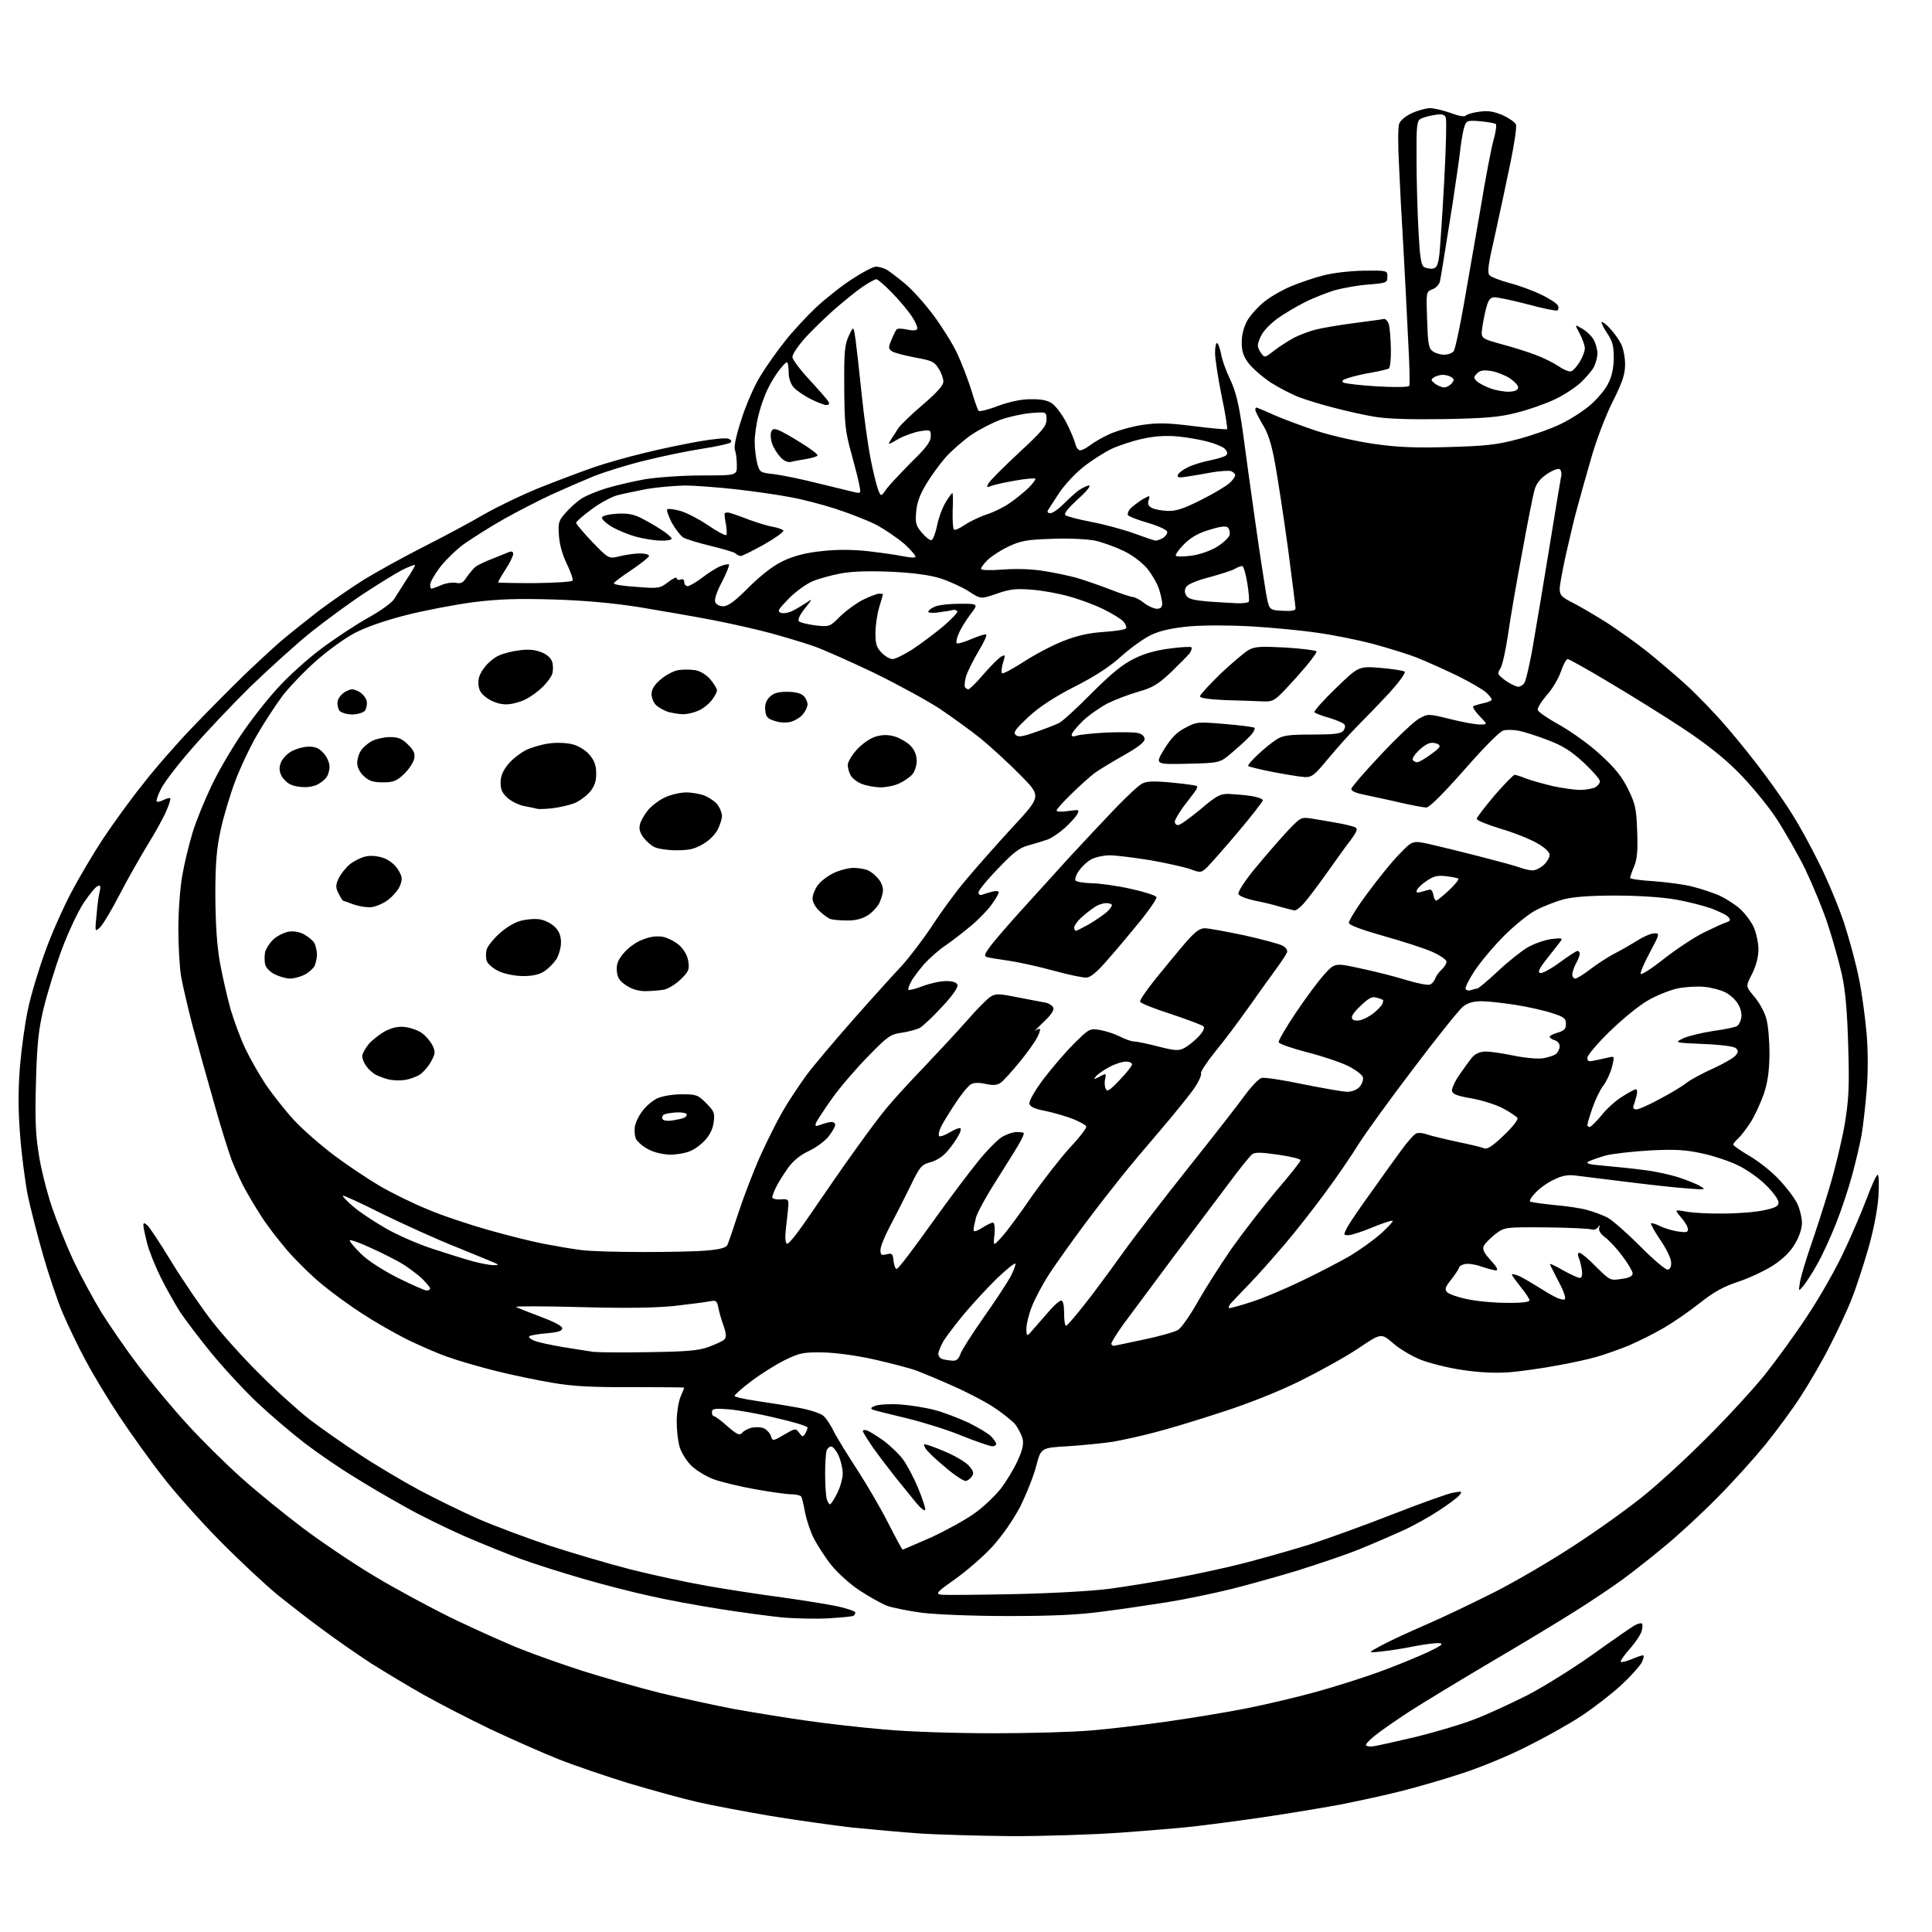 <?xml version="1.0" encoding="UTF-8" standalone="no"?>
<svg 
  version="1.1" 
  xmlns="http://www.w3.org/2000/svg" 
  xmlns:xlink="http://www.w3.org/1999/xlink" 
  xmlns:svg="http://www.w3.org/2000/svg"
  xmlns:rdf="http://www.w3.org/1999/02/22-rdf-syntax-ns#"
  xmlns:cc="http://creativecommons.org/ns#"
  xmlns:dc="http://purl.org/dc/elements/1.1/"
  viewBox="0 0 768 768"
  width="768"
  height="768"
>
<style>svg {background-color: white; }</style>"
<path stroke="none" fill="black" fill-rule="evenodd" d="M402.5,729.9C389.9,729.8 373.7,729.3 366.5,728.9C359.4,728.4 347.0,727.3 339.0,726.5C331.0,725.6 316.4,723.5 306.5,721.9C296.6,720.2 283.6,717.8 277.5,716.4C271.4,715.0 259.1,711.6 250.0,708.9C240.9,706.1 228.3,701.8 222.0,699.3C215.7,696.8 203.5,691.4 195.0,687.4C186.5,683.3 174.6,677.2 168.6,673.8C162.5,670.4 153.1,664.7 147.5,661.2C142.0,657.6 133.2,651.5 128.0,647.6C122.8,643.8 114.7,637.5 110.0,633.7C105.3,629.8 95.2,620.4 87.5,612.6C79.8,604.8 69.5,593.3 64.7,587.0C59.8,580.8 52.1,570.0 47.5,563.1C42.9,556.2 36.9,546.2 34.1,540.9C31.2,535.6 27.1,527.0 24.9,521.9C22.7,516.7 19.2,506.2 17.0,498.5C14.8,490.8 12.1,480.2 11.0,475.0C10.0,469.8 8.6,459.2 8.0,451.4C7.2,441.4 7.2,433.6 7.9,424.3C8.5,417.1 9.9,406.8 11.1,401.3C12.2,395.9 15.2,385.9 17.7,379.0C20.1,372.1 24.9,361.3 28.2,355.0C31.5,348.7 37.4,338.8 41.1,333.2C44.9,327.5 51.9,317.8 56.8,311.7C61.6,305.5 70.6,295.2 76.9,288.7C83.2,282.1 92.2,273.1 96.9,268.5C101.6,264.0 108.2,257.9 111.5,255.0C114.8,252.2 121.7,246.7 126.7,242.8C131.8,239.0 139.9,233.4 144.7,230.4C149.6,227.4 160.2,221.5 168.5,217.3C176.8,213.1 187.6,207.3 192.7,204.3C197.8,201.4 207.9,196.5 215.2,193.6C222.5,190.7 232.1,187.1 236.5,185.6C240.9,184.1 249.7,181.6 256.0,180.1C262.3,178.5 272.1,176.5 277.7,175.5C283.3,174.5 288.6,174.0 289.6,174.4C290.6,174.8 291.0,175.4 290.4,175.9C289.9,176.4 284.8,177.5 279.0,178.4C273.2,179.3 263.0,181.4 256.3,183.1C249.6,184.7 240.3,187.6 235.8,189.4C231.2,191.3 223.6,194.6 218.8,196.8C214.1,199.0 205.7,203.3 200.2,206.4C194.7,209.5 187.5,214.1 184.1,216.5C180.8,219.0 176.5,223.3 174.6,225.9C172.6,228.6 171.0,231.5 171.0,232.4C171.0,233.3 171.2,234.0 171.5,234.0C171.8,234.0 173.6,233.4 175.4,232.6C177.2,231.8 179.9,231.4 181.3,231.7C183.3,232.1 184.2,231.6 185.6,229.3C186.7,227.8 188.2,226.0 189.0,225.3C189.8,224.7 192.8,223.2 195.5,222.2C198.2,221.1 201.3,219.9 202.2,219.5C203.4,219.0 204.0,219.3 204.0,220.2C204.0,221.0 202.7,223.7 201.0,226.3C199.3,228.9 198.0,231.2 198.0,231.5C198.0,231.7 204.5,231.8 212.5,231.8C220.5,231.7 227.3,231.3 227.6,230.8C227.9,230.4 226.9,227.4 225.4,224.3C223.7,220.9 222.4,216.5 222.2,213.0C221.8,207.8 222.0,207.0 225.0,203.7C226.7,201.7 229.6,199.2 231.3,198.1C233.1,197.0 237.4,195.2 241.0,194.1C244.6,193.0 251.5,191.4 256.4,190.5C261.4,189.7 271.3,189.0 279.1,189.0C293.0,189.0 293.0,189.0 292.9,184.8C292.9,182.4 292.5,179.7 292.1,178.7C291.7,177.5 292.7,172.9 294.7,166.8C296.4,161.3 299.7,153.7 302.0,149.9C304.2,146.2 308.7,139.8 311.9,135.8C315.0,131.8 320.8,125.6 324.5,122.1C328.3,118.6 334.7,113.5 338.8,110.9C342.9,108.2 347.1,106.0 348.2,106.0C349.3,106.0 351.1,106.5 352.3,107.1C353.5,107.8 356.8,110.3 359.7,112.7C362.6,115.1 367.6,120.7 370.9,125.1C374.2,129.5 378.5,136.3 380.4,140.3C382.3,144.3 384.8,150.9 386.1,155.0C387.3,159.1 388.6,162.8 389.0,163.3C389.3,163.7 392.8,162.9 396.6,161.4C401.0,159.8 405.7,158.7 409.5,158.7C413.7,158.6 416.3,159.1 418.1,160.3C419.6,161.3 422.1,164.6 423.8,167.8C425.4,170.9 427.0,174.7 427.4,176.2C427.7,177.8 428.6,179.0 429.4,179.0C430.1,179.0 431.9,178.1 433.3,177.0C434.7,175.9 438.3,173.8 441.2,172.5C444.2,171.2 450.0,169.5 454.2,168.9C460.4,168.0 464.2,168.1 474.6,169.4C481.6,170.3 487.5,170.8 487.8,170.6C488.0,170.3 487.1,164.3 485.6,157.3C484.2,150.3 483.0,142.6 483.0,140.2C483.0,137.8 483.4,136.1 483.9,136.4C484.3,136.7 485.0,138.7 485.4,140.7C485.7,142.8 487.3,147.3 489.0,150.8C491.3,155.7 492.4,160.4 494.0,171.3C495.0,179.1 497.3,195.4 499.0,207.5C500.7,219.6 502.7,232.4 503.3,236.0C504.5,242.5 504.5,242.5 509.8,242.8C513.6,243.0 515.0,242.7 515.0,241.8C515.0,241.1 513.6,230.4 512.0,218.0C510.3,205.6 508.0,190.6 506.9,184.5C505.5,176.6 504.1,172.2 501.9,168.7C500.3,166.0 499.0,163.4 499.0,162.9C499.0,162.4 499.2,162.0 499.4,162.0C499.6,162.0 502.8,163.3 506.3,164.9C509.9,166.5 517.7,169.4 523.7,171.4C529.7,173.3 539.9,175.6 546.5,176.5C555.6,177.8 562.8,178.1 576.0,177.7C590.4,177.3 595.2,176.8 603.3,174.6C608.7,173.2 616.4,170.5 620.3,168.6C624.3,166.7 629.7,163.2 632.3,160.9C634.9,158.6 638.1,154.9 639.2,152.6C640.7,149.8 641.4,146.6 641.5,142.4C641.5,137.4 641.0,135.6 638.7,132.2C637.2,129.9 636.3,128.0 636.8,128.0C637.3,128.0 638.8,129.2 640.2,130.8C641.6,132.3 643.5,134.9 644.4,136.7C645.3,138.5 646.0,142.1 646.0,144.8C646.0,148.8 645.0,151.8 641.1,159.6C638.3,165.1 634.6,174.9 632.7,181.5C630.8,188.1 628.3,196.9 627.2,201.0C626.0,205.2 624.0,213.7 622.6,219.9C621.2,226.2 620.0,232.6 620.0,234.1C620.0,236.6 620.8,237.4 625.2,239.6C628.1,241.1 634.3,244.7 639.0,247.7C643.7,250.8 650.6,255.7 654.5,258.8C658.4,261.9 665.2,267.7 669.8,271.8C674.3,275.9 681.8,283.6 686.3,288.9C690.9,294.2 697.8,302.8 701.6,308.0C705.5,313.2 710.6,320.6 712.9,324.4C715.3,328.2 719.9,336.6 723.1,343.1C726.4,349.6 730.8,360.2 733.0,366.7C735.1,373.2 737.8,383.1 738.9,388.7C740.1,394.3 741.4,404.2 742.0,410.7C742.6,418.0 742.6,426.8 742.0,433.7C741.5,439.8 740.6,447.7 740.0,451.2C739.4,454.6 737.7,461.8 736.3,467.0C734.9,472.2 732.0,481.0 729.8,486.5C727.6,492.0 724.3,499.2 722.4,502.5C720.6,505.8 718.1,509.6 717.0,511.0C714.9,513.5 714.9,513.5 715.5,509.8C715.8,507.7 717.7,501.4 719.6,495.8C721.6,490.1 725.0,479.6 727.1,472.5C729.3,465.4 732.0,454.1 733.2,447.5C734.9,437.2 735.2,432.8 734.7,416.0C734.3,402.0 733.6,393.9 732.2,387.5C731.1,382.6 728.6,373.6 726.6,367.5C724.6,361.4 720.5,351.6 717.6,345.5C714.6,339.4 709.3,330.2 705.9,325.0C702.4,319.8 695.7,311.7 691.0,307.0C685.4,301.3 678.0,295.5 669.1,289.6C661.7,284.7 648.5,276.5 639.9,271.4C631.3,266.2 623.7,262.0 623.2,262.0C622.6,262.0 621.4,264.2 620.5,266.9C619.6,269.6 617.1,273.9 614.8,276.4C612.6,279.0 611.0,281.6 611.3,282.3C611.6,283.1 615.6,285.8 620.3,288.4C625.0,291.1 632.3,296.3 636.4,300.2C642.0,305.3 644.8,308.8 647.2,313.7C650.1,319.6 650.5,321.5 650.8,330.5C651.1,338.1 650.8,341.5 649.6,344.4C648.7,346.5 648.0,348.6 648.0,349.0C648.0,349.4 652.3,350.0 657.5,350.3C662.7,350.7 669.7,351.6 673.0,352.5C676.2,353.3 680.9,354.9 683.3,355.9C685.7,357.0 689.4,359.3 691.5,361.1C693.6,363.0 696.1,366.3 697.1,368.5C698.1,370.7 699.0,374.7 699.0,377.3C699.0,380.5 698.1,383.8 696.5,387.1C693.9,392.1 693.9,392.1 697.3,396.1C699.2,398.3 701.4,402.2 702.1,404.8C702.9,407.5 703.4,413.6 703.4,419.0C703.3,425.9 702.7,430.3 701.1,435.0C699.8,438.6 697.5,443.6 695.9,446.1C694.3,448.6 692.1,451.5 691.0,452.5C689.9,453.5 689.0,454.6 689.0,455.0C689.0,455.4 692.0,457.5 695.6,459.6C699.2,461.7 704.6,466.0 707.4,469.1C710.3,472.2 713.5,476.4 714.5,478.6C715.5,480.7 716.3,484.1 716.3,486.1C716.3,488.4 715.2,491.7 713.5,494.5C711.7,497.6 708.8,500.4 704.9,503.0C701.6,505.1 695.3,508.1 691.0,509.5C685.2,511.4 681.2,513.6 675.8,517.9C671.8,521.1 665.4,525.5 661.5,527.8C657.6,530.1 651.3,533.2 647.4,534.9C643.4,536.5 637.8,538.5 634.9,539.3C631.9,540.2 624.8,541.8 619.0,542.8C613.2,543.9 604.7,545.1 600.0,545.5C594.3,545.9 588.2,545.6 581.4,544.6C575.8,543.8 568.3,541.9 564.7,540.5C561.0,539.0 556.0,536.0 553.6,533.8C549.0,529.9 549.0,529.9 539.8,536.1C534.7,539.5 524.2,545.3 516.5,549.1C508.2,553.2 495.6,558.2 485.5,561.4C476.1,564.5 464.2,568.1 459.0,569.4C453.8,570.8 446.4,572.4 442.5,573.1C438.6,573.7 430.6,574.5 424.6,574.9C413.8,575.5 413.8,575.5 411.9,582.8C410.9,586.7 408.0,594.0 405.5,599.0C402.5,604.6 398.4,610.5 394.4,614.9C390.8,618.8 384.2,624.5 379.7,627.7C372.5,632.8 371.8,633.5 374.0,633.9C375.4,634.1 388.2,634.0 402.5,633.7C417.6,633.4 433.6,632.5 440.8,631.6C447.5,630.7 459.2,628.8 466.8,627.4C474.3,626.0 486.6,623.4 494.0,621.5C501.4,619.6 513.4,616.2 520.5,614.0C527.6,611.7 542.5,606.3 553.5,602.0C564.5,597.7 575.3,593.8 577.5,593.4C581.2,592.7 581.4,592.8 580.1,594.4C579.4,595.3 575.8,598.0 572.1,600.4C568.5,602.8 561.9,606.5 557.5,608.5C553.1,610.5 545.2,613.9 540.0,616.0C534.8,618.1 523.8,621.8 515.5,624.4C507.2,626.9 495.1,630.3 488.5,631.9C481.9,633.5 470.9,635.8 464.0,636.9C457.1,638.0 445.6,639.7 438.5,640.6C429.0,641.9 418.8,642.4 401.0,642.4C386.9,642.4 372.3,641.8 366.5,641.1C361.1,640.4 354.8,639.1 352.5,638.3C350.3,637.4 345.5,634.7 341.8,632.3C338.1,629.9 333.0,625.3 330.5,622.2C328.0,619.1 324.9,614.2 323.5,611.5C322.1,608.8 320.6,604.1 320.0,601.2C319.5,598.2 318.8,595.4 318.5,594.9C318.1,594.4 316.4,594.0 314.6,594.0C312.8,594.0 306.3,593.1 300.2,592.0C294.0,590.9 286.6,589.1 283.6,588.0C280.7,586.9 276.7,584.5 274.8,582.6C272.9,580.8 270.9,577.5 270.2,575.3C269.5,573.1 269.0,568.5 269.0,565.1C269.0,561.7 269.7,557.3 270.5,555.3C271.3,553.4 272.0,551.7 272.0,551.6C272.0,551.5 262.7,551.4 251.2,551.4C235.6,551.5 227.8,551.1 219.7,549.7C213.7,548.7 203.6,546.6 197.2,545.0C190.8,543.4 182.1,540.9 178.0,539.4C173.9,538.0 166.4,534.7 161.5,532.3C156.6,529.8 148.7,525.3 144.0,522.2C139.3,519.2 132.3,514.1 128.3,510.8C124.3,507.6 118.1,501.5 114.4,497.3C110.8,493.1 105.8,486.7 103.5,482.9C101.1,479.2 98.0,473.9 96.6,471.2C95.2,468.4 93.1,463.8 92.0,460.9C90.9,457.9 87.7,447.9 85.1,438.5C82.4,429.1 78.6,415.4 76.6,408.0C74.7,400.6 72.6,391.7 72.0,388.2C71.4,384.7 70.9,376.2 70.9,369.2C70.9,362.2 71.6,352.6 72.5,347.8C73.3,343.1 75.2,335.4 76.6,330.8C78.0,326.2 81.4,318.0 84.0,312.5C86.6,307.0 91.9,297.9 95.7,292.3C99.4,286.7 106.0,278.3 110.3,273.6C114.5,268.9 122.4,261.8 127.8,257.8C133.1,253.8 141.5,248.3 146.3,245.6C151.2,242.9 155.9,239.5 156.7,238.1C157.6,236.7 159.8,233.2 161.6,230.4C163.5,227.6 165.0,225.0 165.0,224.7C165.0,224.3 162.9,225.1 160.2,226.4C157.6,227.7 150.8,231.9 145.0,235.7C139.2,239.5 129.8,246.4 124.0,251.0C118.2,255.6 107.3,265.5 99.6,272.9C92.0,280.4 81.3,291.7 75.9,298.0C70.4,304.3 65.0,311.4 63.9,313.8C62.7,316.2 62.0,318.3 62.3,318.6C62.6,318.9 63.8,318.6 65.0,318.0C66.2,317.4 67.4,317.1 67.7,317.3C67.9,317.6 67.2,319.9 66.1,322.4C65.0,325.0 61.7,331.0 58.7,335.8C55.8,340.6 50.7,349.5 47.5,355.7C44.3,361.9 40.8,367.7 39.7,368.7C37.7,370.5 37.7,370.5 38.4,363.5C38.7,359.6 39.3,355.4 39.7,354.1C40.1,352.3 39.9,351.8 38.9,352.2C38.1,352.4 35.7,355.3 33.4,358.7C31.1,362.1 27.2,370.4 24.5,377.6C21.9,384.7 18.7,395.2 17.3,401.0C15.3,409.4 14.7,415.1 14.3,430.0C13.9,444.3 14.1,450.9 15.4,458.7C16.2,464.3 18.6,473.7 20.6,479.7C22.6,485.6 26.5,495.4 29.4,501.5C32.3,507.6 37.3,516.8 40.5,522.0C43.8,527.2 50.3,536.7 55.1,543.0C59.9,549.3 68.5,559.7 74.3,566.0C80.0,572.3 89.8,582.0 96.0,587.5C102.1,593.0 113.2,602.0 120.5,607.5C127.8,613.0 140.7,621.7 149.1,626.7C157.6,631.8 171.9,639.5 181.0,643.9C190.1,648.2 201.8,653.5 207.0,655.5C212.2,657.6 223.2,661.5 231.5,664.2C239.8,666.8 253.7,670.8 262.5,673.0C271.3,675.1 284.6,678.0 292.0,679.4C299.4,680.7 312.0,682.8 320.0,683.9C328.0,685.1 342.1,686.7 351.5,687.5C361.3,688.4 379.8,689.0 395.0,689.0C409.6,689.0 426.9,688.5 433.5,687.9C440.1,687.4 453.6,685.8 463.5,684.4C473.4,683.0 488.0,680.6 496.0,679.0C504.0,677.4 516.1,674.5 523.0,672.6C529.9,670.7 541.1,667.2 548.0,664.7C554.9,662.2 563.6,658.6 567.5,656.8C572.8,654.3 574.0,653.4 572.3,653.2C571.0,653.0 566.5,653.6 562.3,654.4C558.0,655.3 552.0,656.2 549.0,656.5C543.5,657.1 543.5,657.1 549.5,653.9C552.8,652.1 560.5,648.6 566.7,645.9C572.8,643.3 584.9,637.5 593.7,633.1C602.4,628.7 616.9,620.2 626.0,614.2C635.1,608.3 647.2,599.6 653.0,594.9C658.8,590.3 670.3,579.8 678.5,571.5C686.8,563.3 697.2,551.9 701.7,546.3C706.2,540.6 713.8,530.2 718.5,523.0C723.3,515.8 729.8,504.4 732.9,497.7C736.1,491.0 740.2,481.3 742.1,476.3C744.0,471.2 745.9,467.0 746.4,467.0C746.9,467.0 747.0,470.8 746.7,475.8C746.3,481.2 744.7,489.3 742.6,496.6C740.7,503.1 737.8,512.1 736.0,516.5C734.3,520.9 730.4,529.2 727.4,535.0C724.5,540.8 719.3,549.7 716.0,554.8C712.7,560.0 706.3,568.6 701.9,574.1C697.4,579.6 688.8,589.2 682.6,595.4C676.5,601.6 667.4,610.0 662.3,614.2C657.3,618.4 649.7,624.4 645.5,627.5C641.3,630.6 632.8,636.3 626.6,640.2C620.5,644.1 605.4,653.2 593.0,660.5C580.6,667.8 566.0,676.7 560.5,680.2C555.0,683.8 548.8,688.1 546.7,689.8C544.6,691.5 542.9,693.2 543.0,693.7C543.0,694.1 544.3,694.4 545.8,694.2C547.3,694.0 555.0,692.3 563.0,690.4C571.0,688.4 581.5,685.3 586.5,683.3C591.5,681.4 600.7,677.1 607.1,673.9C613.5,670.6 625.2,663.3 633.1,657.7C641.0,652.0 648.6,646.8 649.8,646.1C651.1,645.4 652.4,645.1 652.7,645.4C653.0,645.7 653.0,647.0 652.6,648.3C652.3,649.6 650.2,652.8 647.9,655.4C645.6,658.0 644.0,660.3 644.3,660.6C644.6,660.9 646.5,660.4 648.5,659.6C650.6,658.7 652.7,658.0 653.1,658.0C653.6,658.0 653.4,659.3 652.6,660.9C651.7,662.5 648.0,666.6 644.3,670.0C640.6,673.4 633.5,678.9 628.5,682.2C623.5,685.5 613.6,691.0 606.5,694.5C599.4,698.1 587.9,702.8 581.0,705.0C574.1,707.3 563.3,710.4 557.0,712.0C550.7,713.6 539.6,716.0 532.5,717.4C525.4,718.7 511.6,721.0 502.0,722.4C492.4,723.8 480.2,725.4 475.0,726.0C469.8,726.6 456.5,727.7 445.5,728.5C434.5,729.3 415.1,729.9 402.5,729.9zM329.5,643.3C324.5,643.6 316.4,643.4 311.3,643.0C306.3,642.5 295.0,641.0 286.1,639.6C277.3,638.2 264.7,635.9 258.3,634.4C251.8,633.0 239.7,629.9 231.5,627.5C223.2,625.1 212.2,621.6 207.0,619.7C201.8,617.8 191.7,613.7 184.5,610.6C177.3,607.4 166.6,602.2 160.7,598.8C154.7,595.5 145.5,590.1 140.3,586.8C135.0,583.6 126.4,577.7 121.3,573.8C116.2,569.9 107.6,562.6 102.3,557.6C97.0,552.6 88.7,543.6 83.8,537.6C78.9,531.6 73.4,524.3 71.5,521.4C69.6,518.4 66.2,512.4 64.0,508.0C61.8,503.6 59.3,497.4 58.5,494.3C57.7,491.1 57.0,487.9 57.0,487.2C57.0,486.0 57.3,486.0 58.5,487.0C59.3,487.6 63.8,494.4 68.4,502.0C73.1,509.6 80.2,520.0 84.2,525.1C88.2,530.3 96.6,539.7 103.0,546.0C109.3,552.4 118.3,560.5 123.0,564.2C127.7,567.8 136.7,574.1 143.0,578.2C149.3,582.4 160.1,588.8 166.8,592.4C173.6,596.0 184.2,601.2 190.4,603.9C196.6,606.6 209.2,611.3 218.4,614.4C227.6,617.4 242.2,621.7 250.8,623.9C259.5,626.1 273.0,629.0 281.0,630.4C289.0,631.8 302.5,633.9 311.0,635.0C319.5,636.2 329.5,637.8 333.2,638.6C337.0,639.5 340.0,640.5 340.0,641.0C340.0,641.5 339.7,642.1 339.2,642.3C338.8,642.6 334.4,643.0 329.5,643.3zM358.8,616.0C359.0,616.0 364.0,613.8 370.0,611.2C375.9,608.5 383.7,604.2 387.2,601.7C390.8,599.2 395.5,594.7 397.8,591.8C400.1,588.8 403.1,583.8 404.5,580.7C406.4,576.6 407.0,574.1 406.5,572.0C406.1,570.3 404.7,567.6 403.4,566.0C402.0,564.5 398.0,561.3 394.4,559.0C390.9,556.8 383.8,553.1 378.7,550.9C373.7,548.6 367.2,546.0 364.5,544.9C361.8,543.9 354.1,541.9 347.5,540.4C340.3,538.8 332.1,537.7 327.0,537.6C319.3,537.5 317.8,537.8 311.9,540.7C308.3,542.5 302.4,546.2 298.7,549.0C295.0,551.8 292.0,554.4 292.0,554.9C292.0,555.3 295.9,556.2 300.8,556.9C305.6,557.6 313.1,558.8 317.4,559.6C321.8,560.4 326.2,561.8 327.3,562.8C328.4,563.7 330.3,566.6 331.6,569.3C332.9,571.9 337.1,578.6 340.8,584.3C344.5,590.0 350.0,599.4 353.0,605.3C356.0,611.2 358.6,616.0 358.8,616.0zM367.8,600.2C367.6,600.8 366.0,599.6 364.2,597.4C362.5,595.3 358.8,590.7 356.0,587.3C353.3,583.9 349.2,578.5 347.0,575.4C344.8,572.2 343.0,569.3 343.0,568.9C343.0,568.4 343.8,568.3 344.8,568.7C345.7,569.0 348.7,570.9 351.4,572.8C354.0,574.8 357.5,578.1 359.0,580.2C360.6,582.4 363.3,587.5 365.0,591.6C366.7,595.8 368.0,599.6 367.8,600.2zM329.9,598.0C330.3,598.0 331.6,596.0 332.8,593.6C334.0,591.2 335.0,587.7 335.0,585.7C335.0,583.7 334.2,580.5 333.3,578.5C332.4,576.6 331.1,575.0 330.4,575.0C329.8,575.0 328.9,575.7 328.6,576.6C328.3,577.5 328.0,581.6 328.0,585.8C328.0,590.0 328.3,594.5 328.6,595.8C329.0,597.0 329.6,598.0 329.9,598.0zM383.9,588.7C383.1,588.8 379.4,586.4 375.7,583.2C371.9,580.1 368.4,576.7 367.8,575.6C366.9,574.0 367.1,573.9 369.1,574.5C370.4,574.9 374.1,576.3 377.2,577.7C380.3,579.1 383.9,581.3 385.1,582.6C386.9,584.6 387.2,585.5 386.4,586.8C385.8,587.7 384.7,588.6 383.9,588.7zM394.2,574.9C393.3,574.8 388.0,573.0 382.5,570.8C377.0,568.5 367.1,565.4 360.5,563.8C353.9,562.2 347.8,560.7 347.0,560.4C345.9,559.9 346.1,559.5 348.0,558.8C349.4,558.3 353.9,558.0 358.0,558.3C362.1,558.6 368.2,559.6 371.5,560.5C374.8,561.3 380.7,563.6 384.7,565.4C388.6,567.3 392.8,569.8 393.9,570.9C395.1,572.1 396.0,573.5 396.0,574.0C396.0,574.5 395.2,575.0 394.2,574.9zM311.7,570.3C316.2,567.7 316.3,567.7 317.7,569.6C318.9,571.2 319.2,571.3 320.0,570.0C320.5,569.2 321.0,568.0 321.0,567.5C321.0,566.9 315.3,565.2 308.2,563.6C301.2,561.9 292.7,560.4 289.2,560.2C284.0,559.8 283.0,560.0 283.0,561.4C283.0,562.3 283.4,563.0 283.9,563.0C284.3,563.0 286.8,564.8 289.2,567.0C293.0,570.3 294.0,570.7 295.0,569.6C295.6,568.8 297.4,567.8 299.0,567.5C300.6,567.2 302.8,567.3 303.9,567.9C305.0,568.5 306.2,569.9 306.5,571.0C307.1,572.9 307.3,572.9 311.7,570.3zM378.7,540.9C380.2,541.0 381.1,540.2 381.8,538.2C382.3,536.7 386.4,530.3 390.8,524.0C395.3,517.7 400.1,510.3 401.6,507.7C403.0,505.0 403.9,502.6 403.6,502.3C403.3,502.0 400.1,504.6 396.4,508.1C392.8,511.6 387.0,517.9 383.5,522.0C380.1,526.1 376.3,531.1 375.1,533.0C374.0,534.9 373.0,537.3 373.0,538.2C373.0,539.1 373.8,540.1 374.8,540.3C375.7,540.6 377.5,540.8 378.7,540.9zM258.0,537.5C272.7,537.3 277.5,536.9 281.5,535.5C284.2,534.5 287.1,533.2 287.8,532.6C288.8,531.6 288.8,530.5 287.6,526.9C286.7,524.5 285.8,521.2 285.5,519.6C285.0,517.1 284.6,516.8 282.1,517.3C280.6,517.6 274.5,518.4 268.4,519.1C260.9,519.9 249.2,520.1 231.0,519.6C216.5,519.2 204.8,519.2 205.1,519.5C205.4,519.7 209.7,521.5 214.6,523.3C220.2,525.4 223.5,527.1 223.5,528.0C223.5,529.1 221.9,529.6 217.3,530.0C213.9,530.3 210.8,530.8 210.4,531.2C210.0,531.6 211.0,532.4 212.5,533.0C214.0,533.6 219.1,534.7 223.9,535.5C228.6,536.3 234.1,537.1 236.0,537.4C237.9,537.6 247.8,537.7 258.0,537.5zM442.7,535.0C442.8,535.0 448.2,533.9 454.6,532.5C461.0,531.2 467.2,529.4 468.4,528.6C469.6,527.8 473.1,522.9 476.0,517.7C479.0,512.4 485.1,502.8 489.6,496.3C494.2,489.8 502.2,479.5 507.4,473.3C512.7,467.2 517.0,461.7 517.0,461.2C517.0,460.7 513.0,459.7 508.0,459.0C501.2,458.0 498.7,458.0 497.7,458.9C496.9,459.5 493.1,464.2 489.3,469.3C485.5,474.3 475.7,487.5 467.4,498.4C459.2,509.4 450.0,521.8 446.8,526.1C443.7,530.4 441.4,534.1 441.8,534.4C442.1,534.7 442.5,535.0 442.7,535.0zM411.1,528.0C412.8,526.1 415.6,522.8 417.4,520.8C419.2,518.7 421.2,517.0 421.8,517.0C422.6,517.0 423.0,518.8 423.0,522.0C423.0,524.8 423.3,527.0 423.8,527.0C424.2,527.0 427.2,523.5 430.6,519.2C434.0,515.0 440.8,505.8 445.8,498.8C450.8,491.8 462.9,476.1 472.7,463.8C482.5,451.5 492.5,438.7 495.0,435.2C497.5,431.8 500.4,428.8 501.5,428.5C502.6,428.2 510.0,429.3 518.0,431.0C526.0,432.6 533.9,434.0 535.6,434.0C537.4,434.0 539.4,433.2 540.4,432.1C541.4,431.0 542.0,429.3 541.8,428.3C541.6,427.3 539.1,425.4 536.0,423.8C533.0,422.3 525.6,419.8 519.6,418.3C513.6,416.7 508.5,415.0 508.3,414.3C508.1,413.7 511.1,408.6 514.9,402.9C518.7,397.2 523.8,390.3 526.2,387.6C530.6,382.7 530.6,382.7 541.0,385.0C546.8,386.2 554.9,388.3 559.1,389.6C563.3,390.9 567.5,391.7 568.4,391.4C569.2,391.1 570.2,390.0 570.5,389.0C570.8,388.1 571.9,386.5 573.0,385.5C574.1,384.5 575.0,383.1 575.0,382.3C575.0,381.5 572.5,379.8 569.4,378.4C566.3,377.0 557.6,374.2 550.1,372.1C541.3,369.6 536.4,367.8 536.2,366.9C536.1,366.1 539.3,360.8 543.5,355.2C547.6,349.6 553.3,342.5 556.2,339.6C561.5,334.1 561.5,334.1 568.0,335.5C571.6,336.3 580.6,338.5 588.0,340.4C595.4,342.3 602.8,344.3 604.3,344.9C605.9,345.5 608.1,346.0 609.3,346.0C610.4,346.0 612.4,345.0 613.7,343.8C615.0,342.6 616.0,340.8 616.0,339.8C616.0,338.7 614.1,336.9 610.9,335.1C608.1,333.5 601.6,330.9 596.4,329.4C591.2,327.8 587.0,326.1 587.0,325.5C587.0,325.0 590.2,320.8 594.1,316.2C598.0,311.7 601.6,308.0 602.1,308.0C602.6,308.0 604.7,308.7 606.7,309.5C608.8,310.3 613.6,311.6 617.3,312.5C621.1,313.3 625.9,314.0 628.1,314.0C630.3,314.0 633.0,313.5 634.1,313.0C635.1,312.4 636.0,311.3 636.0,310.6C636.0,309.8 633.1,306.5 629.6,303.2C624.6,298.6 621.4,296.5 615.3,294.2C611.0,292.5 605.8,290.9 603.8,290.5C601.7,290.1 598.9,290.0 597.6,290.4C596.2,290.7 589.8,297.2 582.1,306.0C573.7,315.5 568.2,321.0 567.0,321.0C565.9,321.0 561.3,320.1 556.8,319.1C552.2,318.0 545.9,316.7 542.7,316.0C538.7,315.2 537.0,314.4 537.2,313.5C537.4,312.7 542.7,306.6 549.1,299.8C555.5,293.0 562.3,286.6 564.2,285.6C567.7,283.7 567.8,283.7 576.3,285.8C581.1,287.0 586.4,288.0 588.2,288.0C591.4,288.0 591.4,288.0 588.1,284.6C586.3,282.7 585.2,281.0 585.7,280.7C586.1,280.5 588.0,279.9 589.8,279.5C591.5,279.2 593.0,278.5 593.0,278.1C593.0,277.7 592.0,276.4 590.8,275.3C589.5,274.1 584.5,271.2 579.5,268.7C574.5,266.3 567.4,263.1 563.7,261.6C560.0,260.1 551.8,257.6 545.6,255.9C539.4,254.3 529.4,252.3 523.4,251.5C517.4,250.6 505.8,249.5 497.5,249.0C488.3,248.5 478.7,248.5 472.6,249.0C465.8,249.7 461.1,250.7 457.6,252.4C454.8,253.7 449.5,257.5 445.7,260.9C441.2,265.0 435.2,268.9 427.1,273.0C418.9,277.2 413.3,280.9 408.9,284.9C403.8,289.7 402.7,291.1 403.7,292.1C404.7,293.1 406.3,292.9 411.7,291.0C415.5,289.7 419.6,288.1 421.0,287.4C422.4,286.7 428.2,281.4 434.0,275.5C441.7,267.8 446.2,264.1 450.7,261.9C454.8,259.8 459.5,258.5 465.0,257.8C469.4,257.2 473.3,257.0 473.6,257.3C473.9,257.6 473.6,258.7 472.9,259.7C472.1,260.7 468.7,264.1 465.4,267.3C460.3,272.1 458.1,273.4 452.4,275.0C448.6,276.1 443.1,278.2 440.1,279.7C437.1,281.3 432.7,284.4 430.3,286.7C428.0,289.0 426.0,291.4 426.0,292.1C426.0,292.8 426.7,292.9 427.8,292.5C428.7,292.1 434.1,291.5 439.7,291.2C445.3,291.0 451.0,291.0 452.4,291.4C454.0,291.8 455.0,292.7 455.0,293.8C455.0,295.0 452.3,297.1 446.8,300.2C442.2,302.8 436.9,306.0 435.0,307.4C433.1,308.9 428.9,312.6 425.8,315.7C422.6,318.8 420.0,321.7 420.0,322.2C420.0,322.7 422.1,322.8 424.6,322.4C429.0,321.8 429.2,321.8 428.2,323.7C427.6,324.8 425.4,327.2 423.3,329.1C421.2,331.0 418.1,333.1 416.5,333.7C414.8,334.3 411.5,335.3 409.0,336.0C405.4,336.9 403.0,338.7 396.8,345.2C392.5,349.6 389.0,353.9 389.0,354.7C389.0,355.7 389.6,356.0 390.6,355.6C391.5,355.3 393.3,354.7 394.6,354.4C395.9,354.1 397.0,354.2 397.0,354.7C397.0,355.3 395.7,357.5 394.1,359.7C392.6,361.8 388.8,365.7 385.9,368.1C382.9,370.6 378.4,374.1 375.9,375.8C373.3,377.5 369.5,380.9 367.3,383.3C365.2,385.8 362.8,388.9 362.1,390.4C361.3,391.8 360.9,393.2 361.1,393.5C361.4,393.7 364.0,393.1 366.8,392.0C369.7,390.9 373.8,390.0 376.0,390.0C378.7,390.0 380.3,390.5 380.6,391.5C381.0,392.4 378.7,395.7 374.5,400.2C370.8,404.2 366.8,408.0 365.6,408.6C364.5,409.2 361.3,410.1 358.6,410.5C354.0,411.1 352.9,411.9 345.1,419.9C340.4,424.7 333.9,432.2 330.8,436.6C327.7,441.0 324.8,445.4 324.4,446.3C323.9,447.8 324.1,447.9 326.5,447.0C327.9,446.5 329.8,446.0 330.6,446.0C331.4,446.0 332.0,446.5 332.0,447.2C332.0,447.8 330.9,449.8 329.5,451.6C328.1,453.5 324.5,456.1 321.6,457.5C318.2,459.1 315.3,461.4 313.3,464.2C311.6,466.6 309.5,469.9 308.6,471.7C307.7,473.5 307.0,475.4 307.0,476.0C307.0,476.5 308.5,476.9 310.2,476.8C313.1,476.5 313.5,476.8 313.4,479.0C313.3,480.4 312.9,484.3 312.5,487.6C312.0,491.7 312.1,493.9 312.8,494.4C313.5,494.8 317.5,489.6 322.9,481.6C327.9,474.3 335.6,463.1 340.1,456.9C344.6,450.6 350.1,443.2 352.4,440.5C354.6,437.8 361.2,430.5 367.0,424.5C372.8,418.4 380.6,410.0 384.4,405.7C388.1,401.4 392.3,397.2 393.6,396.3C395.8,394.9 396.8,394.9 404.8,396.5C409.6,397.4 414.5,398.4 415.8,398.6C417.1,398.9 418.4,399.8 418.7,400.6C419.1,401.6 417.7,403.6 414.8,406.3C412.4,408.6 410.8,410.2 411.4,409.8C411.9,409.3 412.8,409.0 413.2,409.0C413.7,409.0 413.3,410.5 412.4,412.2C411.5,414.0 408.3,418.6 405.2,422.3C402.2,426.0 398.8,429.7 397.8,430.4C396.4,431.4 394.8,431.5 391.9,430.9C389.4,430.3 387.2,430.3 386.0,431.0C385.0,431.5 382.1,435.0 379.7,438.7C377.2,442.5 374.6,446.7 373.9,448.3C373.2,449.8 373.0,451.3 373.3,451.6C373.6,452.0 375.6,451.3 377.6,450.1C379.6,448.9 381.5,448.2 381.8,448.5C382.1,448.8 381.8,450.1 381.0,451.4C380.3,452.8 378.4,455.5 376.8,457.4C375.0,459.6 372.4,461.3 369.9,462.0C366.2,463.0 365.7,463.6 361.5,472.3C359.0,477.4 355.4,484.4 353.5,488.0C351.6,491.6 350.0,495.6 350.0,496.9C350.0,498.9 350.4,499.1 352.4,498.6C354.6,498.1 354.9,498.3 355.2,501.2C355.4,503.0 355.9,504.5 356.5,504.4C357.1,504.4 363.2,496.3 370.2,486.5C377.2,476.7 385.7,465.4 389.1,461.3C392.5,457.1 396.7,452.9 398.4,451.9C400.1,450.9 402.7,450.0 404.2,450.0C405.8,450.0 407.0,450.2 407.0,450.5C407.0,450.9 406.4,452.3 405.6,453.8C404.8,455.3 400.8,461.8 396.6,468.4C392.4,474.9 388.6,481.8 388.0,483.9C387.5,485.9 387.0,488.1 387.0,488.8C387.0,489.8 387.9,489.6 390.4,488.1C392.2,486.9 394.2,486.0 394.7,486.0C395.3,486.0 395.6,487.9 395.3,490.8C394.8,495.5 394.8,495.5 398.4,491.5C400.4,489.3 405.7,482.1 410.2,475.5C414.8,469.0 421.6,460.3 425.3,456.2C429.1,452.2 432.0,448.4 431.8,447.8C431.6,447.2 429.2,445.9 426.5,444.8C423.7,443.7 418.8,442.3 415.5,441.6C411.2,440.8 409.4,439.9 409.2,438.7C409.0,437.7 411.4,433.5 414.6,429.2C417.8,425.0 423.2,418.6 426.7,415.1C432.9,408.9 433.2,408.8 437.1,409.4C439.4,409.8 442.9,410.9 445.1,412.0C447.2,413.1 449.8,414.0 450.8,414.0C451.8,414.0 456.2,414.9 460.4,416.0C467.2,417.7 468.5,417.8 470.8,416.6C472.3,415.8 474.8,413.8 476.4,412.1C478.3,410.1 479.0,408.6 478.4,408.0C477.9,407.5 472.1,405.3 465.5,403.1C458.9,401.0 453.4,398.8 453.2,398.2C453.0,397.6 455.9,393.4 459.6,388.8C463.3,384.3 468.5,377.9 471.2,374.8C475.0,370.4 476.9,369.0 478.9,369.0C480.4,369.0 487.4,370.3 494.6,371.8C501.7,373.4 508.5,375.2 509.8,375.9C511.2,376.6 511.9,377.7 511.6,378.6C511.3,379.4 509.3,382.4 507.2,385.3C505.1,388.1 500.2,395.0 496.3,400.5C492.4,406.0 486.5,413.9 483.1,418.0C479.8,422.1 477.2,426.0 477.4,426.7C477.7,427.3 476.6,429.8 475.0,432.2C473.5,434.5 467.4,442.1 461.5,449.0C455.6,455.9 448.4,464.4 445.6,468.0C442.7,471.6 436.2,479.9 431.2,486.6C426.2,493.3 419.9,502.2 417.1,506.4C414.4,510.6 411.2,516.6 410.1,519.6C408.9,522.6 408.0,526.5 408.0,528.3C408.1,531.5 408.1,531.5 411.1,528.0zM488.7,520.0C489.3,520.0 493.3,518.9 497.6,517.5C502.0,516.1 511.0,512.3 517.6,509.1C524.3,505.9 532.9,501.4 536.7,499.2C540.5,496.9 546.0,493.0 548.9,490.4C551.7,487.9 553.9,485.5 553.6,485.3C553.3,485.0 549.7,486.2 545.6,487.9C541.5,489.6 537.2,491.0 536.0,491.0C534.0,491.0 534.0,490.9 535.5,488.0C536.3,486.4 540.5,480.2 544.8,474.3C549.0,468.3 554.5,460.7 557.0,457.3C559.5,453.8 562.2,450.8 563.1,450.5C564.0,450.2 565.9,450.4 567.4,451.0C568.9,451.5 574.2,452.8 579.3,453.9C584.3,454.9 589.2,456.1 590.1,456.5C591.3,456.9 593.6,455.4 597.8,451.3C601.4,447.9 603.6,445.0 603.2,444.4C602.8,443.8 600.1,442.0 597.3,440.5C594.4,439.0 588.8,437.3 584.8,436.6C579.4,435.7 577.4,434.9 577.2,433.7C577.0,432.8 578.3,429.9 580.1,427.3C581.9,424.7 584.2,421.5 585.3,420.2C586.6,418.8 588.5,418.0 590.6,418.0C592.3,418.0 597.3,418.7 601.6,419.6C605.8,420.5 611.1,421.0 613.2,420.7C615.3,420.4 617.7,419.6 618.5,419.0C619.3,418.3 620.0,416.9 620.0,415.9C620.0,414.9 619.1,413.8 618.0,413.5C616.9,413.2 616.0,412.5 616.0,412.1C616.0,411.7 617.5,411.0 619.2,410.5C621.8,409.7 622.5,409.0 622.5,407.0C622.5,404.9 621.7,404.2 617.2,402.8C614.3,401.8 607.8,400.3 602.7,399.5C597.7,398.7 591.4,398.0 588.9,398.0C585.7,398.0 583.4,398.7 581.6,400.1C580.2,401.2 571.4,412.1 562.2,424.3C552.9,436.5 542.9,450.3 540.0,454.9C537.1,459.6 531.1,468.4 526.6,474.4C522.1,480.5 515.0,489.6 510.8,494.5C506.6,499.4 500.4,506.5 496.9,510.1C493.4,513.7 489.9,517.4 489.1,518.3C488.4,519.3 488.2,520.0 488.7,520.0zM598.8,517.9C604.8,518.0 608.0,517.6 608.0,516.9C608.0,516.3 606.4,513.9 604.5,511.6C602.6,509.2 601.0,507.0 601.0,506.7C601.0,506.3 602.2,506.6 603.8,507.2C605.3,507.9 608.4,509.7 610.8,511.2C613.2,512.7 616.4,514.7 618.1,515.5C619.7,516.4 621.5,516.8 622.0,516.5C622.6,516.2 621.6,513.2 619.7,509.7C618.0,506.3 616.3,503.1 616.1,502.6C615.9,502.1 618.2,503.1 621.2,504.9C624.3,506.6 627.3,508.0 628.0,508.0C628.8,508.0 629.1,506.9 628.8,504.8C628.5,503.0 628.0,500.7 627.5,499.8C627.1,498.7 627.2,498.0 627.9,498.0C628.5,498.0 631.5,500.5 634.5,503.6C640.0,509.0 640.1,509.1 644.5,508.4C647.6,508.0 649.0,507.3 649.0,506.2C649.0,505.4 647.2,502.3 645.0,499.4C642.8,496.4 639.7,493.1 638.1,491.9C636.2,490.5 635.4,489.1 635.7,488.1C636.1,486.8 636.0,486.8 635.2,487.9C634.6,488.7 633.5,489.0 632.6,488.7C631.8,488.4 623.7,488.0 614.6,487.9C598.2,487.8 598.2,487.8 594.5,490.5C592.5,492.1 590.5,494.1 589.9,495.1C589.2,496.6 589.7,497.8 592.6,501.0C595.0,503.6 595.7,505.0 594.7,505.0C593.9,505.0 591.3,504.3 588.9,503.5C586.5,502.6 583.5,502.2 582.2,502.5C581.0,502.8 580.0,503.4 580.0,503.9C580.0,504.3 578.6,506.4 577.0,508.5C574.4,511.7 574.2,512.6 575.3,513.7C576.0,514.4 579.5,515.7 583.1,516.4C586.6,517.2 593.7,517.9 598.8,517.9zM169.6,513.0C170.4,513.0 171.0,512.6 171.0,512.2C171.0,511.8 169.5,510.0 167.8,508.3C166.0,506.6 162.6,504.1 160.3,502.6C158.0,501.2 152.2,498.2 147.5,496.1C142.8,493.9 139.0,492.6 139.0,493.1C139.0,493.6 141.1,496.1 143.6,498.5C146.3,501.2 152.3,505.0 158.2,508.0C163.7,510.7 168.8,513.0 169.6,513.0zM663.0,504.7C664.0,504.5 664.4,503.4 664.3,501.7C664.2,500.1 662.3,496.2 660.0,492.9C657.7,489.5 656.1,486.6 656.3,486.3C656.6,486.1 658.1,486.5 659.7,487.3C661.2,488.1 664.4,489.1 666.8,489.5C670.2,490.0 671.0,489.9 671.0,488.7C671.0,487.8 669.8,485.7 668.3,484.0C665.6,480.8 665.6,480.8 670.1,481.6C672.5,482.1 679.2,482.5 685.0,482.4C690.8,482.4 698.1,481.8 701.2,481.1C705.8,480.1 707.0,479.5 707.0,478.0C707.0,476.9 704.8,473.8 702.0,471.1C699.2,468.3 694.2,464.8 690.8,463.2C687.3,461.5 680.9,459.4 676.6,458.5C670.3,457.1 666.0,456.8 656.1,457.3C649.2,457.7 641.2,458.6 638.4,459.3C635.6,460.1 632.5,461.2 631.5,461.7C630.1,462.5 631.6,462.9 637.6,463.4C641.9,463.8 649.1,464.5 653.5,465.1C657.9,465.6 664.2,467.0 667.5,468.1C670.8,469.2 674.6,470.7 676.0,471.6C678.3,472.9 677.9,473.0 670.5,472.4C666.1,472.1 655.3,470.9 646.5,469.8C637.7,468.7 628.6,467.6 626.3,467.3C623.3,466.9 621.0,467.3 617.8,468.9C615.3,470.0 612.1,472.3 610.5,474.0C608.9,475.6 607.9,477.2 608.2,477.6C608.5,477.9 612.8,478.5 617.7,479.0C622.6,479.4 628.6,480.3 631.0,481.0C633.5,481.7 637.1,483.0 639.0,484.0C640.9,485.0 646.8,490.2 652.0,495.4C657.3,500.8 662.2,504.9 663.0,504.7zM195.9,502.9C197.2,503.0 198.1,502.8 197.9,502.6C197.7,502.4 190.7,499.5 182.3,496.1C173.9,492.8 160.3,486.6 151.9,482.5C143.6,478.3 136.6,475.1 136.3,475.3C136.1,475.6 137.9,477.5 140.4,479.6C142.9,481.8 148.7,485.6 153.2,488.2C157.6,490.8 166.1,494.5 171.9,496.4C177.7,498.3 185.0,500.6 188.0,501.4C191.0,502.2 194.6,502.9 195.9,502.9zM255.5,497.7C265.4,497.7 276.8,497.5 280.9,497.1C286.0,496.7 288.5,496.0 289.1,495.0C289.5,494.2 291.5,488.4 293.5,482.2C295.5,476.1 299.3,466.1 302.0,460.0C304.7,454.0 308.8,445.8 311.1,441.8C313.4,437.8 317.7,431.4 320.5,427.5C323.4,423.6 331.7,413.8 339.0,405.5C346.3,397.2 355.0,387.6 358.3,384.1C361.6,380.5 367.0,373.3 370.5,368.1C373.9,362.8 380.0,354.4 384.2,349.5C388.3,344.6 396.7,335.1 402.8,328.5C413.9,316.5 413.9,316.5 405.7,308.2C401.2,303.6 394.1,297.1 390.0,293.7C385.9,290.4 378.4,285.0 373.5,281.7C368.6,278.5 356.9,272.1 347.5,267.5C338.1,263.0 327.1,258.1 323.0,256.7C318.9,255.3 311.2,253.0 306.0,251.6C300.8,250.2 290.6,247.9 283.4,246.5C276.3,245.1 263.2,242.9 254.4,241.4C243.7,239.7 232.5,238.7 220.0,238.3C205.7,237.9 198.5,238.1 188.0,239.4C180.6,240.4 168.5,242.7 161.1,244.6C152.6,246.8 145.2,249.4 140.9,251.7C137.1,253.7 130.3,258.6 125.8,262.6C121.2,266.6 115.2,272.9 112.3,276.6C109.5,280.4 104.9,287.4 102.1,292.3C99.3,297.1 95.4,305.4 93.4,310.8C91.4,316.1 88.8,324.8 87.7,330.0C86.1,337.5 85.6,343.0 85.6,356.0C85.7,367.4 86.2,375.6 87.4,382.5C88.4,388.0 90.3,396.3 91.6,401.0C93.0,405.7 95.6,412.8 97.5,416.8C99.4,420.8 103.1,427.3 105.7,431.2C108.3,435.0 113.3,441.4 116.9,445.3C120.5,449.2 127.8,455.5 133.0,459.4C138.2,463.3 146.3,468.7 150.9,471.4C155.5,474.1 164.0,478.3 169.9,480.7C175.7,483.2 186.6,486.8 194.0,488.9C201.4,491.0 211.3,493.5 216.0,494.4C220.7,495.3 227.5,496.5 231.0,496.9C234.6,497.4 245.6,497.7 255.5,497.7zM266.3,459.0C263.5,458.9 259.9,458.1 257.8,456.9C255.7,455.9 253.6,454.0 252.9,452.9C252.3,451.7 252.1,449.4 252.4,447.7C252.7,446.0 254.1,443.2 255.5,441.5C256.8,439.7 259.4,437.5 261.3,436.6C263.4,435.7 267.3,435.0 271.0,435.0C276.8,435.0 277.4,435.2 280.7,438.5C283.9,441.7 284.2,442.5 283.7,446.1C283.4,448.7 282.1,451.3 280.3,453.2C278.8,454.9 276.1,456.9 274.3,457.6C272.5,458.4 268.9,459.0 266.3,459.0zM631.9,448.0C632.4,448.0 634.5,445.9 636.6,443.4C638.6,440.8 642.4,437.4 644.9,435.9C647.4,434.3 649.8,433.0 650.3,433.0C650.8,433.0 650.9,434.1 650.6,435.4C650.3,436.7 649.7,438.5 649.4,439.4C649.0,440.5 649.3,441.0 650.6,441.0C651.5,441.0 655.7,439.1 659.9,436.8C664.1,434.6 668.9,431.7 670.5,430.4C672.2,429.1 677.0,426.5 681.1,424.7C685.2,422.8 689.2,420.5 689.9,419.6C691.0,418.3 691.1,417.7 690.1,416.7C689.4,416.0 684.4,415.3 677.2,415.0C665.5,414.5 665.5,414.5 669.2,412.7C671.2,411.8 676.6,410.5 681.2,409.8C685.8,409.2 690.0,408.3 690.6,407.8C691.3,407.3 692.0,405.8 692.2,404.5C692.5,403.1 691.9,400.7 690.9,399.1C689.9,397.4 687.7,395.4 685.9,394.5C684.2,393.6 680.5,392.6 677.6,392.3C674.8,392.0 669.9,392.3 666.9,392.9C663.8,393.6 658.4,395.7 654.9,397.8C651.4,399.8 644.6,405.4 639.8,410.1C634.9,414.9 631.0,419.5 631.0,420.5C631.0,422.0 631.5,422.1 634.2,421.5C636.0,421.1 638.5,420.6 639.7,420.3C641.8,419.8 641.8,420.0 640.8,424.1C640.2,426.5 638.6,429.9 637.3,431.6C636.0,433.3 634.1,437.3 633.0,440.5C631.9,443.7 631.0,446.7 631.0,447.2C631.0,447.6 631.4,448.0 631.9,448.0zM267.3,445.4C269.1,445.1 271.1,444.7 271.8,444.4C272.4,444.2 273.0,443.6 273.0,443.0C273.0,442.5 271.2,442.1 269.0,442.2C266.9,442.3 264.6,442.7 263.9,443.1C263.3,443.4 263.0,444.3 263.4,444.9C263.8,445.5 265.5,445.7 267.3,445.4zM445.1,429.3C447.8,426.5 450.0,423.7 450.0,423.1C450.0,422.5 448.9,422.0 447.5,422.0C446.2,422.0 443.3,422.9 441.1,424.1C438.9,425.2 436.5,426.9 435.8,427.7C434.6,429.2 434.7,429.2 436.7,428.2C437.9,427.5 439.1,427.0 439.3,427.0C439.6,427.0 439.6,427.9 439.3,429.0C439.0,430.1 439.1,431.8 439.5,432.7C440.0,434.2 440.9,433.7 445.1,429.3zM161.0,429.3C159.1,429.6 156.2,429.5 154.5,429.1C152.8,428.7 150.5,427.8 149.3,427.2C148.1,426.5 146.4,425.0 145.6,423.8C144.7,422.6 144.0,420.8 144.0,419.9C144.0,418.9 145.2,416.7 146.6,415.0C148.1,413.3 151.1,411.0 153.3,409.8C156.2,408.4 158.5,407.9 161.3,408.3C163.5,408.6 166.5,409.7 167.9,410.8C169.3,411.8 171.1,414.0 171.9,415.5C173.1,418.1 173.1,418.8 171.4,421.9C170.4,423.8 168.4,426.1 167.0,427.1C165.6,428.0 162.9,429.0 161.0,429.3zM540.8,405.5C542.2,405.2 544.6,403.9 546.1,402.7C547.6,401.5 549.1,399.9 549.5,399.1C549.8,398.3 549.9,397.6 549.8,397.5C549.6,397.4 548.5,396.9 547.3,396.6C545.5,396.0 544.1,396.7 540.9,399.8C538.2,402.3 537.0,404.1 537.5,404.9C537.9,405.7 539.2,405.9 540.8,405.5zM256.5,394.0C253.8,394.0 251.1,393.2 248.9,391.7C246.3,390.0 245.4,388.6 245.2,386.0C245.0,383.3 245.6,381.6 248.0,378.8C249.7,376.8 252.9,374.4 255.5,373.5C258.4,372.3 261.1,372.0 263.5,372.4C265.5,372.8 268.4,374.3 270.1,375.8C271.9,377.5 273.3,379.9 273.6,382.1C274.1,385.3 273.8,386.2 270.7,389.2C268.8,391.1 265.8,393.0 264.0,393.4C262.2,393.7 258.8,394.0 256.5,394.0zM584.7,393.6C585.5,393.3 586.6,393.0 587.1,393.0C587.7,393.0 591.3,389.9 595.3,386.2C599.3,382.4 604.6,378.2 607.1,376.7C609.6,375.2 613.9,373.7 616.6,373.3C620.7,372.8 621.3,372.9 620.4,374.1C619.8,374.9 617.4,378.0 615.0,381.0C611.8,385.1 611.1,386.6 612.3,386.8C613.1,387.0 616.6,385.1 620.0,382.6C623.4,380.1 626.6,378.0 627.1,378.0C627.6,378.0 628.0,378.6 628.0,379.2C627.9,379.9 627.3,381.6 626.5,383.0C625.7,384.4 625.1,386.3 625.0,387.2C625.0,388.2 625.5,389.0 626.2,389.0C626.8,389.0 629.6,387.3 632.4,385.1C635.2,383.0 639.4,380.3 641.7,379.1C644.1,377.9 648.1,375.6 650.7,374.0C653.3,372.3 656.4,371.0 657.7,371.0C659.8,371.0 659.8,371.2 655.9,378.5C653.7,382.6 652.0,386.5 652.2,387.1C652.4,387.7 656.6,385.0 661.5,381.1C666.5,377.2 673.6,372.5 677.5,370.6C681.4,368.7 685.3,366.9 686.4,366.6C687.8,366.1 688.0,365.7 687.1,364.6C686.5,363.8 683.4,362.3 680.2,361.1C677.1,360.0 670.5,358.3 665.6,357.5C660.5,356.6 650.6,356.0 642.1,356.0C632.1,356.0 625.5,356.5 621.5,357.5C618.3,358.4 613.4,360.3 610.6,361.8C607.8,363.2 602.1,367.8 597.9,372.0C593.8,376.1 588.5,382.4 586.2,385.9C583.9,389.4 582.3,392.6 582.6,393.2C582.9,393.7 583.9,393.9 584.7,393.6zM115.3,389.0C113.8,389.0 111.0,388.2 109.2,387.3C107.4,386.4 105.7,384.7 105.4,383.4C105.1,382.1 105.1,379.8 105.4,378.4C105.8,377.0 107.2,374.8 108.7,373.4C110.1,372.1 112.7,370.8 114.5,370.4C116.6,370.0 118.9,370.4 120.8,371.4C122.5,372.3 124.4,373.9 125.0,374.9C125.5,376.0 126.0,378.1 126.0,379.5C126.0,380.9 125.5,383.0 125.0,384.1C124.4,385.1 122.6,386.7 121.0,387.5C119.4,388.3 116.8,389.0 115.3,389.0zM431.9,388.6C430.6,388.7 424.8,387.5 419.0,385.9C413.2,384.3 405.1,382.5 401.0,381.9C396.9,381.3 392.9,380.7 392.2,380.4C391.2,380.1 391.4,379.2 393.2,376.8C394.4,375.0 399.9,368.6 405.4,362.5C410.9,356.4 419.7,346.8 424.9,341.0C430.2,335.3 438.3,326.6 443.0,321.7C447.7,316.8 452.6,312.2 454.0,311.5C455.9,310.5 458.7,310.4 465.9,311.1C471.1,311.6 475.5,312.2 475.8,312.5C476.1,312.7 475.7,313.8 474.9,314.8C474.1,315.9 472.0,318.6 470.2,321.0C468.5,323.4 467.0,325.9 467.0,326.7C467.0,327.4 467.6,328.0 468.3,328.0C469.1,328.0 473.0,325.2 477.1,321.8C483.6,316.3 485.0,315.5 488.5,315.6C490.7,315.7 494.6,316.0 497.2,316.4C499.9,316.8 502.0,317.6 502.0,318.1C502.0,318.6 497.6,324.3 492.1,330.8C486.7,337.2 481.1,343.5 479.8,344.8C477.4,347.0 477.2,347.0 472.9,345.4C470.5,344.6 463.3,343.0 457.0,341.9C450.7,340.9 443.6,340.0 441.2,340.0C438.8,340.0 435.6,340.7 434.0,341.5C432.4,342.3 430.2,344.3 429.0,346.0C427.8,347.6 427.2,349.4 427.5,350.0C427.8,350.5 430.7,351.0 433.8,351.1C436.9,351.1 444.0,352.1 449.4,353.3C454.9,354.5 459.5,356.0 459.7,356.6C459.9,357.3 457.0,361.5 453.3,366.1C449.6,370.6 443.8,377.6 440.4,381.4C436.2,386.3 433.6,388.5 431.9,388.6zM208.0,388.0C204.8,388.0 200.8,387.2 198.3,386.1C196.0,385.0 193.9,383.2 193.5,382.0C193.1,380.8 193.1,378.8 193.4,377.6C193.7,376.3 196.0,373.4 198.4,371.2C201.0,368.8 204.6,366.6 207.1,366.0C209.4,365.4 212.9,365.1 214.8,365.5C216.7,365.8 219.3,367.2 220.6,368.5C222.3,370.2 223.0,372.0 223.0,374.7C223.0,376.8 222.1,379.8 221.1,381.4C220.1,382.9 217.9,385.1 216.4,386.1C214.4,387.4 211.7,388.0 208.0,388.0zM427.7,370.0C428.0,370.0 430.4,368.8 432.9,367.4C435.4,365.9 438.5,363.8 439.8,362.7C441.0,361.6 442.0,360.3 442.0,359.8C442.0,359.4 441.0,359.0 439.7,359.0C438.5,359.0 436.3,359.7 435.0,360.7C433.6,361.6 431.3,363.4 429.8,364.8C428.2,366.2 427.0,368.0 427.0,368.7C427.0,369.4 427.3,370.0 427.7,370.0zM336.5,365.9C333.8,365.9 330.8,365.6 330.0,365.3C329.2,365.0 327.3,363.6 325.8,362.2C324.2,360.8 323.0,358.6 323.0,357.2C323.0,355.9 323.9,353.5 325.0,352.0C326.1,350.4 329.0,348.2 331.3,347.1C333.7,345.9 337.3,345.0 339.4,345.0C341.4,345.0 344.1,345.5 345.3,346.1C346.5,346.7 348.3,348.2 349.2,349.4C350.2,350.5 351.0,352.5 351.0,353.8C351.0,355.1 350.3,357.4 349.5,359.1C348.6,360.7 346.5,363.0 344.7,364.0C342.6,365.3 339.8,366.0 336.5,365.9zM514.6,361.9C514.0,361.8 511.5,361.2 509.0,360.5C506.5,359.7 501.9,358.6 498.7,358.0C495.5,357.3 492.6,356.2 492.3,355.4C492.0,354.6 494.6,350.5 498.5,345.7C502.2,341.2 507.9,334.6 511.1,331.1C516.8,325.0 517.2,324.8 520.8,325.3C522.8,325.6 527.4,326.4 530.9,327.0C534.5,327.6 538.0,328.5 538.8,328.9C539.8,329.5 539.4,330.6 536.8,334.1C534.9,336.5 530.6,342.6 527.1,347.5C523.6,352.4 519.6,357.7 518.2,359.2C516.8,360.8 515.1,362.0 514.6,361.9zM147.8,360.6C146.0,360.8 142.7,360.3 140.5,359.5C138.3,358.7 136.4,358.0 136.3,358.0C136.2,358.0 135.4,356.8 134.6,355.2C133.4,352.9 133.4,351.9 134.5,349.4C135.2,347.8 137.2,345.2 138.9,343.7C140.6,342.3 143.6,340.8 145.6,340.4C147.7,340.0 150.5,340.3 152.8,341.2C154.9,342.0 157.2,343.9 158.3,345.8C160.0,348.6 160.0,349.5 159.0,352.1C158.3,353.8 156.2,356.2 154.4,357.6C152.7,359.0 149.7,360.3 147.8,360.6zM570.9,358.0C571.3,358.0 573.5,356.2 575.9,354.0C578.3,351.7 580.0,349.7 579.7,349.3C579.4,349.0 577.2,348.6 574.8,348.3C571.4,347.9 569.8,348.3 567.1,350.2C565.2,351.4 563.5,353.1 563.2,353.9C562.9,354.9 563.4,355.0 565.1,354.5C566.4,354.1 567.9,353.7 568.5,353.6C569.0,353.6 569.6,354.5 569.8,355.8C570.0,357.0 570.5,358.0 570.9,358.0zM268.9,338.0C265.4,338.0 261.4,337.4 260.1,336.7C258.8,336.1 256.8,334.3 255.7,332.8C254.4,331.0 253.9,329.4 254.4,327.7C254.7,326.3 256.2,323.7 257.7,321.9C259.2,320.2 262.2,317.9 264.5,316.9C266.7,315.9 270.4,315.0 272.8,315.0C275.1,315.0 278.6,315.6 280.4,316.4C282.2,317.2 284.5,318.8 285.4,320.1C286.3,321.4 287.0,323.3 287.0,324.3C287.0,325.4 286.3,327.7 285.4,329.6C284.4,331.6 282.0,334.1 279.5,335.5C276.2,337.5 273.9,338.0 268.9,338.0zM219.5,321.3C216.8,321.6 214.1,321.7 213.5,321.5C212.9,321.3 210.8,320.9 208.8,320.5C206.7,320.2 203.7,318.8 202.0,317.4C199.7,315.4 199.0,314.0 199.0,311.1C199.0,308.5 199.9,306.4 202.0,303.8C203.6,301.8 206.9,299.3 209.2,298.1C211.6,297.0 215.8,295.8 218.5,295.5C221.3,295.1 225.4,295.3 227.7,295.9C230.2,296.6 232.9,298.3 234.4,300.1C236.3,302.4 237.0,304.3 237.0,307.5C237.0,310.7 236.3,312.6 234.5,314.8C233.1,316.4 230.3,318.5 228.3,319.3C226.2,320.1 222.2,321.0 219.5,321.3zM120.8,312.9C119.0,312.9 116.5,312.4 115.4,311.8C114.2,311.3 112.6,309.7 111.9,308.4C111.0,306.7 110.9,305.1 111.6,303.3C112.1,301.8 114.0,299.7 115.8,298.7C117.6,297.7 120.7,296.8 122.7,296.8C125.5,296.8 127.0,297.5 128.7,299.5C130.0,300.9 131.0,303.3 131.0,304.8C131.0,306.3 130.4,308.2 129.7,309.1C129.0,310.0 127.5,311.2 126.3,311.8C125.1,312.5 122.6,313.0 120.8,312.9zM349.8,313.0C347.5,312.9 344.1,312.3 342.3,311.5C340.6,310.8 338.7,309.3 338.1,308.1C337.5,307.0 337.0,305.2 337.0,304.1C337.0,302.9 338.6,300.2 340.6,298.0C342.7,295.7 345.8,293.5 348.1,292.8C351.0,292.0 352.9,292.0 355.8,292.8C357.9,293.5 360.7,295.1 362.0,296.5C363.6,298.2 364.4,300.2 364.4,302.5C364.4,304.4 363.6,306.8 362.6,307.9C361.6,309.0 359.3,310.6 357.5,311.4C355.7,312.3 352.2,313.0 349.8,313.0zM152.2,311.0C148.4,311.0 146.7,310.5 144.6,308.5C143.0,307.0 142.0,305.0 142.0,303.3C142.0,301.7 142.7,299.4 143.6,298.2C144.4,297.0 146.4,295.3 148.0,294.5C149.6,293.7 152.8,293.0 155.0,293.0C158.3,293.0 159.8,293.6 162.2,296.0C164.6,298.4 165.1,299.6 164.6,301.8C164.2,303.3 162.4,306.0 160.5,307.8C157.6,310.5 156.3,311.0 152.2,311.0zM518.7,308.9C516.9,308.8 511.3,307.9 506.1,306.9C501.0,305.9 496.5,304.8 496.2,304.5C495.9,304.2 497.7,302.1 500.1,299.9C502.5,297.6 505.9,294.9 507.5,293.9C510.0,292.3 512.5,292.0 521.6,292.0C530.1,292.0 533.0,291.7 534.0,290.5C534.6,289.7 534.9,288.6 534.5,288.1C534.2,287.5 531.5,286.3 528.5,285.4C525.5,284.6 522.8,283.5 522.5,283.1C522.3,282.6 526.1,278.3 531.1,273.5C540.1,264.8 540.1,264.8 548.8,265.5C553.6,265.9 557.9,266.6 558.4,267.0C558.8,267.5 556.2,271.1 552.5,275.2C548.8,279.2 543.2,285.0 540.1,288.1C537.0,291.2 531.7,297.1 528.2,301.3C522.6,308.1 521.5,309.0 518.7,308.9zM472.0,303.6C459.1,303.9 459.1,303.9 462.8,297.8C465.6,293.3 467.7,291.1 471.2,289.3C475.7,286.9 476.2,286.9 486.9,287.8C493.0,288.3 498.3,289.0 498.7,289.3C499.0,289.7 498.3,291.2 496.9,292.6C495.6,294.0 492.3,297.0 489.7,299.2C484.9,303.3 484.9,303.3 472.0,303.6zM563.4,303.0C564.0,303.0 566.5,301.6 568.9,299.8C572.5,297.2 572.9,296.5 571.6,295.8C570.7,295.3 569.1,295.1 568.1,295.5C567.0,295.8 565.0,297.2 563.6,298.7C562.2,300.1 561.3,301.6 561.6,302.1C561.9,302.6 562.7,303.0 563.4,303.0zM314.5,286.9C312.6,287.4 310.1,287.3 308.0,286.6C305.1,285.7 304.4,285.0 304.2,282.3C304.0,280.1 304.5,278.5 305.9,277.1C307.5,275.5 309.3,275.0 312.9,275.0C316.1,275.0 318.4,275.6 319.4,276.6C320.3,277.4 321.0,279.0 321.0,280.0C321.0,281.0 320.2,282.7 319.2,283.9C318.3,285.1 316.1,286.4 314.5,286.9zM140.0,284.0C137.9,284.0 135.7,283.3 135.0,282.6C134.4,281.8 134.0,280.1 134.2,278.8C134.4,277.6 135.7,275.9 137.2,275.0C139.7,273.7 140.3,273.7 142.8,275.0C144.3,275.9 145.6,277.6 145.8,278.8C146.0,280.1 145.6,281.8 145.0,282.6C144.3,283.3 142.1,284.0 140.0,284.0zM271.3,283.9C269.8,283.9 267.2,283.4 265.6,283.0C264.1,282.5 261.9,281.3 260.9,280.4C259.9,279.5 259.0,277.5 259.0,275.9C259.0,274.1 260.1,272.2 262.5,270.2C264.4,268.5 267.5,266.8 269.5,266.4C271.4,266.1 274.5,266.1 276.4,266.4C278.5,266.8 280.9,268.3 282.4,270.1C283.8,271.8 285.0,273.7 285.0,274.4C285.0,275.2 284.0,277.0 282.8,278.5C281.6,280.0 279.2,281.9 277.4,282.6C275.5,283.4 272.8,284.0 271.3,283.9zM201.2,280.0C198.8,280.0 196.0,279.1 193.9,277.7C191.4,276.0 190.4,274.6 190.2,272.2C190.0,269.8 190.6,267.9 192.6,265.3C194.0,263.4 196.7,261.2 198.5,260.5C200.2,259.7 203.9,258.8 206.6,258.5C210.1,258.0 212.7,258.3 215.3,259.3C217.7,260.3 219.1,261.7 219.6,263.4C219.9,264.7 219.9,266.8 219.5,267.9C219.2,269.0 217.5,271.3 215.8,273.0C214.1,274.7 211.0,277.0 208.9,278.0C206.8,279.1 203.3,280.0 201.2,280.0zM501.5,278.8C498.8,278.7 492.1,278.4 486.8,278.3C480.6,278.0 477.0,277.5 477.0,276.8C477.0,276.2 480.7,272.2 485.2,267.8C489.8,263.5 494.8,259.2 496.5,258.3C498.9,257.0 501.4,256.9 511.0,257.4C517.3,257.8 522.9,258.5 523.3,258.9C523.7,259.3 520.1,264.0 515.3,269.3C506.5,279.0 506.5,279.0 501.5,278.8zM385.0,274.0C385.4,274.0 388.2,271.3 391.0,268.0C393.9,264.6 397.1,261.5 398.0,261.0C399.7,260.1 399.7,260.3 398.7,263.5C398.1,265.4 398.0,267.3 398.3,267.6C398.7,268.0 402.5,265.9 406.9,263.1C411.3,260.2 418.4,256.5 422.7,254.8C428.3,252.6 432.9,251.6 438.8,251.2C443.3,250.9 447.3,250.3 447.6,249.8C447.9,249.3 447.5,248.1 446.5,247.0C445.6,246.0 442.1,243.9 438.7,242.2C435.3,240.5 429.1,238.2 425.0,237.1C420.9,235.9 414.2,234.7 410.0,234.4C403.8,233.9 401.4,234.2 396.2,236.0C389.9,238.2 389.9,238.2 385.0,235.0C382.3,233.3 377.2,231.0 373.8,229.9C369.7,228.6 363.0,227.7 354.5,227.3C346.0,226.9 339.0,227.1 334.5,227.9C330.7,228.6 325.5,230.0 322.9,231.1C320.4,232.2 316.1,235.3 313.5,238.0C309.4,242.2 308.9,243.0 310.4,243.6C311.4,244.0 313.6,243.6 315.3,242.7C317.1,241.8 319.6,240.2 321.0,239.3C323.0,237.8 322.9,238.2 320.0,241.8C317.9,244.4 317.0,246.4 317.6,247.0C318.1,247.5 321.1,248.2 324.1,248.6C329.7,249.2 329.8,249.2 333.8,245.2C336.1,242.9 340.2,239.9 342.9,238.5C345.7,237.1 348.6,236.0 349.5,236.0C350.3,236.0 351.0,236.1 351.0,236.2C351.0,236.4 350.3,238.7 349.5,241.4C348.7,244.1 348.0,248.7 348.0,251.7C348.0,256.1 348.5,257.5 350.5,259.5C351.8,260.9 353.8,262.0 354.8,262.0C355.8,262.0 359.3,260.3 362.6,258.2C365.8,256.1 371.3,252.0 374.8,249.1C378.2,246.2 380.8,243.5 380.5,243.0C380.2,242.5 379.4,242.3 378.7,242.5C378.0,242.7 375.6,243.1 373.2,243.4C370.9,243.8 369.0,243.6 369.0,243.2C369.0,242.7 370.1,241.8 371.5,241.2C372.9,240.5 377.4,240.0 381.5,240.0C389.0,240.0 389.0,240.0 385.7,244.3C383.9,246.7 381.8,250.1 381.1,251.9C380.3,253.6 380.0,255.3 380.3,255.7C380.7,256.0 383.2,255.3 386.0,254.1C388.8,252.9 391.5,252.0 392.0,252.2C392.5,252.4 391.1,255.4 388.9,259.0C386.8,262.6 384.6,267.0 384.0,268.9C383.5,270.8 383.3,272.7 383.6,273.2C383.9,273.6 384.5,274.0 385.0,274.0zM603.6,273.0C604.2,273.0 605.3,272.4 605.9,271.6C606.5,270.8 608.2,263.8 609.5,255.9C610.9,248.0 613.8,230.5 616.0,217.0C618.2,203.5 620.2,191.3 620.5,189.8C620.9,188.4 620.6,186.9 620.0,186.5C619.4,186.1 617.1,187.0 615.0,188.4C612.3,190.2 610.8,192.1 610.0,194.7C609.4,196.8 607.2,207.9 605.1,219.5C602.9,231.1 600.4,245.7 599.5,252.0C598.6,258.3 597.2,264.5 596.5,265.6C595.3,267.5 595.3,268.0 596.8,269.2C597.7,270.1 599.4,271.2 600.5,271.8C601.6,272.4 603.0,273.0 603.6,273.0zM459.8,242.0C461.4,242.0 462.0,241.4 462.0,239.8C461.9,238.5 461.3,235.8 460.6,233.8C459.9,231.8 457.9,228.3 456.1,226.1C454.2,223.8 450.5,220.9 446.9,219.1C443.6,217.5 438.4,215.6 435.3,214.9C431.9,214.3 424.8,213.9 418.0,214.2C408.2,214.5 405.7,215.0 401.0,217.2C398.0,218.6 394.3,221.0 392.8,222.4C391.2,223.9 390.0,225.5 390.0,226.1C390.0,226.7 393.2,226.8 398.8,226.4C404.2,226.0 410.4,226.2 415.0,227.0C419.1,227.6 425.0,228.9 428.0,229.7C431.0,230.6 436.9,232.6 441.0,234.2C445.1,235.8 449.2,237.2 450.2,237.3C451.2,237.4 453.2,238.4 454.8,239.7C456.3,240.9 458.5,241.9 459.8,242.0zM287.5,241.0C289.4,241.0 292.2,239.0 297.8,233.3C303.0,228.2 307.5,224.8 311.5,222.9C315.6,221.0 320.4,219.7 326.5,219.1C332.6,218.4 338.4,218.4 345.0,219.1C350.2,219.7 356.5,220.6 358.9,221.1C361.3,221.6 363.5,221.8 363.9,221.4C364.2,221.1 362.3,218.8 359.6,216.3C356.8,213.9 351.7,210.4 348.1,208.5C344.5,206.7 337.2,203.9 332.0,202.2C326.7,200.5 318.6,198.4 314.0,197.6C309.3,196.7 299.7,195.3 292.5,194.5C285.4,193.7 276.1,193.0 272.0,193.0C267.9,193.1 261.1,193.7 257.0,194.4C252.9,195.2 247.6,196.3 245.3,196.9C243.1,197.5 238.4,200.0 235.1,202.5C231.7,205.0 229.0,207.4 229.0,207.8C229.0,208.3 231.9,211.7 235.5,215.5C242.0,222.2 242.0,222.2 246.4,221.1C248.9,220.5 252.5,220.0 254.4,220.0C256.4,220.0 258.0,220.4 258.0,221.0C258.0,221.5 254.8,224.0 251.0,226.6C247.2,229.1 244.0,231.5 244.0,231.9C244.0,232.4 248.1,233.0 253.1,233.3C261.8,234.0 262.3,233.9 265.6,231.4C267.5,229.9 269.0,229.3 269.0,229.8C269.0,230.4 269.7,230.7 270.5,230.4C271.4,230.0 272.0,230.4 272.0,231.4C272.0,232.3 272.6,233.0 273.4,233.0C274.1,233.0 276.8,231.4 279.3,229.5C281.8,227.6 285.1,225.5 286.6,225.0C288.1,224.4 289.5,224.2 289.8,224.4C290.0,224.7 288.8,227.8 287.0,231.3C285.0,235.0 283.9,238.3 284.3,239.3C284.7,240.3 286.0,241.0 287.5,241.0zM491.7,239.8C494.0,239.9 496.1,239.6 496.4,239.2C496.7,238.7 496.4,235.3 495.8,231.7C495.2,228.0 494.3,225.0 493.8,225.0C493.3,225.0 491.9,225.5 490.7,226.2C489.5,226.9 484.9,228.3 480.6,229.5C475.9,230.7 472.3,232.2 471.6,233.2C470.8,234.5 470.8,235.5 471.6,236.8C472.4,238.1 474.6,238.6 480.1,239.1C484.2,239.4 489.4,239.7 491.7,239.8zM473.6,220.9C477.0,220.4 481.1,219.0 483.9,217.3C486.4,215.7 488.6,213.6 488.8,212.6C489.0,211.6 488.7,210.3 488.1,209.7C487.4,209.0 485.2,209.2 480.8,210.6C476.4,211.9 473.4,213.6 470.7,216.3C468.6,218.4 467.2,220.4 467.4,220.9C467.7,221.3 470.5,221.3 473.6,220.9zM294.5,221.0C293.9,221.0 293.0,220.6 292.4,220.0C291.9,219.5 287.4,218.2 282.5,217.0C277.5,215.8 272.6,214.3 271.5,213.6C270.4,212.8 268.4,210.2 267.0,207.7C265.7,205.1 264.9,202.8 265.2,202.5C265.5,202.1 267.8,202.4 270.1,203.0C272.5,203.6 277.6,206.2 281.3,208.7C285.0,211.2 288.3,213.0 288.7,212.7C289.0,212.4 288.9,210.5 288.6,208.6C288.2,206.6 288.0,204.7 288.0,204.3C288.1,203.8 288.9,203.6 289.8,203.8C290.7,204.0 294.2,205.2 297.5,206.5C300.8,207.7 305.2,209.1 307.2,209.4C309.3,209.8 311.2,210.5 311.4,210.9C311.7,211.4 308.3,213.8 303.8,216.4C299.3,218.9 295.1,221.0 294.5,221.0zM262.8,214.9C260.4,214.9 256.0,214.2 253.0,213.4C250.0,212.6 245.6,210.8 243.2,209.4C240.8,208.0 239.1,206.3 239.3,205.7C239.5,205.0 242.1,204.4 245.3,204.2C249.5,204.0 251.9,204.4 255.2,206.1C257.5,207.3 261.2,209.4 263.2,210.8C265.3,212.1 267.0,213.7 267.0,214.1C267.0,214.6 265.1,215.0 262.8,214.9zM370.3,214.7C370.9,214.5 371.9,211.9 372.5,208.9C373.1,205.9 374.6,201.8 375.9,199.7C377.1,197.7 378.3,196.0 378.6,196.0C378.8,196.0 378.9,199.1 378.7,202.9C378.6,206.7 378.8,210.1 379.2,210.5C379.5,210.9 381.6,210.0 383.6,208.6C385.7,207.2 389.7,205.3 392.5,204.4C395.2,203.5 399.3,201.5 401.5,199.9C403.7,198.4 407.0,195.7 408.8,194.0C410.6,192.2 411.8,190.5 411.6,190.3C411.3,190.0 407.8,190.3 403.8,191.0C399.8,191.7 395.5,192.6 394.2,193.1C392.2,193.9 392.1,193.7 392.9,192.2C393.4,191.2 398.8,185.8 404.9,180.1C414.3,171.4 416.0,169.4 416.0,166.8C416.0,163.7 416.0,163.7 409.8,164.2C406.3,164.5 401.0,165.7 397.9,166.8C394.8,167.9 389.5,170.6 386.2,172.8C382.9,175.1 378.2,179.2 375.8,181.9C373.4,184.7 369.9,189.5 368.1,192.6C365.7,196.5 364.5,199.8 364.2,203.4C363.8,207.9 364.1,209.0 366.5,211.8C368.0,213.6 369.7,214.9 370.3,214.7zM459.3,214.9C459.8,215.0 461.0,214.5 462.1,214.0C463.1,213.4 464.0,212.3 464.0,211.5C464.0,210.7 461.1,209.3 456.5,207.9C452.3,206.7 448.7,205.3 448.4,204.8C448.1,204.3 448.5,203.1 449.3,202.2C450.2,201.3 452.3,199.7 454.0,198.6C457.2,196.8 457.2,196.8 456.6,198.8C456.1,200.3 456.5,201.2 457.9,201.9C458.9,202.5 461.8,203.0 464.2,203.1C467.5,203.2 470.6,202.2 477.5,198.7C482.5,196.2 487.5,193.2 488.8,192.0C490.0,190.9 491.0,189.5 491.0,188.9C491.0,188.4 490.3,187.7 489.4,187.3C488.5,187.0 485.0,187.2 481.6,187.8C478.3,188.4 473.8,189.2 471.6,189.5C468.7,190.0 467.9,189.8 468.2,188.8C468.4,188.1 470.2,186.7 472.1,185.8C474.0,184.8 478.0,183.6 481.0,183.0C484.0,182.4 486.9,181.5 487.4,181.0C488.1,180.3 487.9,179.5 486.9,178.4C486.0,177.6 483.0,176.3 480.2,175.6C477.4,174.8 472.1,173.9 468.3,173.5C463.7,173.1 459.2,173.3 454.3,174.4C450.4,175.2 444.7,177.1 441.7,178.5C438.7,180.0 433.7,183.2 430.7,185.6C427.6,188.0 423.4,192.5 421.2,195.7C419.1,198.9 417.0,202.1 416.6,202.8C416.2,203.5 416.5,204.0 417.5,204.0C418.4,204.0 420.6,202.5 422.3,200.8C424.1,199.0 426.8,196.5 428.4,195.2C430.1,194.0 432.1,193.0 432.9,193.0C433.8,193.0 431.9,195.4 428.5,198.4C424.6,202.0 422.8,204.2 423.5,204.8C424.1,205.3 428.8,206.5 434.0,207.5C439.2,208.5 446.9,210.6 451.0,212.1C455.1,213.6 458.9,214.9 459.3,214.9zM352.3,194.5C353.5,192.8 358.0,188.1 362.2,183.8C368.2,178.0 370.0,175.5 370.0,173.5C370.0,170.8 369.9,170.8 365.8,171.4C363.4,171.8 359.5,173.2 357.1,174.5C352.8,177.0 352.8,177.0 354.2,174.7C355.0,173.5 356.3,171.5 357.1,170.2C357.9,169.0 362.2,164.8 366.8,160.9C372.4,156.1 375.0,153.2 375.0,151.7C375.0,150.5 374.2,148.1 373.1,146.5C371.5,143.8 370.4,143.3 363.7,142.1C359.5,141.3 355.3,140.2 354.5,139.6C353.1,138.6 353.1,138.1 354.4,135.0C355.2,133.1 356.1,131.2 356.5,130.9C356.8,130.5 358.7,130.6 360.6,131.0C362.6,131.5 364.3,131.4 364.6,130.8C364.9,130.3 364.0,128.1 362.5,125.8C361.0,123.6 357.5,119.3 354.6,116.4C351.7,113.4 348.9,111.0 348.4,111.0C347.8,111.0 345.4,112.3 342.9,114.0C340.5,115.6 335.1,120.0 330.9,123.7C326.7,127.5 321.4,132.7 319.2,135.3C316.9,138.0 315.0,140.9 315.0,141.9C315.0,142.9 318.0,146.9 321.8,151.0C325.5,155.0 328.9,158.9 329.3,159.6C329.8,160.5 329.6,161.0 328.5,161.0C327.6,161.0 324.8,159.9 322.2,158.6C319.6,157.3 316.6,155.2 315.5,154.0C314.3,152.6 313.5,150.4 313.5,147.9C313.5,145.8 313.2,144.0 312.8,144.0C312.4,144.0 311.0,145.5 309.7,147.2C308.3,149.0 306.3,152.3 305.2,154.6C304.1,156.8 302.4,161.4 301.6,164.7C300.7,168.1 300.0,173.0 300.0,175.6C300.0,178.3 300.5,182.2 301.0,184.2C302.0,187.8 302.2,187.9 307.8,188.5C310.9,188.9 318.9,190.5 325.5,192.2C332.1,193.8 338.6,195.4 339.9,195.7C342.1,196.2 342.2,196.0 341.7,193.4C341.5,191.8 340.0,186.0 338.5,180.5C336.0,171.5 335.7,168.8 335.6,154.0C335.5,139.7 335.8,137.0 337.4,133.5C339.3,129.5 339.3,129.5 340.1,135.0C340.5,138.0 341.6,147.7 342.5,156.5C343.4,165.3 345.0,176.8 346.0,182.0C347.0,187.2 348.4,192.8 349.0,194.5C350.2,197.5 350.2,197.5 352.3,194.5zM314.5,183.6C313.2,183.9 311.7,183.3 310.3,181.8C309.1,180.5 307.6,178.2 307.0,176.6C306.4,175.0 306.2,172.9 306.5,171.9C307.0,170.4 307.6,170.3 309.5,171.0C310.8,171.5 314.9,173.8 318.5,176.1C322.1,178.3 325.0,180.5 325.0,181.0C325.0,181.4 323.1,182.0 320.8,182.4C318.4,182.8 315.6,183.3 314.5,183.6zM574.0,166.6C559.9,166.8 551.2,166.5 546.0,165.6C541.9,164.9 534.8,163.3 530.3,162.1C525.8,161.0 519.7,159.1 516.7,158.0C513.7,156.9 508.5,154.2 505.2,152.1C502.0,150.0 498.0,146.5 496.4,144.5C494.3,141.7 493.6,139.7 493.6,136.1C493.6,133.1 494.4,130.0 495.9,127.3C497.2,125.1 500.4,121.6 503.0,119.6C505.6,117.6 510.4,114.9 513.7,113.6C516.9,112.3 522.4,110.4 526.0,109.5C529.6,108.5 536.7,107.7 542.0,107.6C551.5,107.5 551.5,107.5 551.5,110.0C551.5,112.4 551.2,112.5 544.0,113.1C539.8,113.4 533.8,114.5 530.5,115.4C527.3,116.4 521.9,118.5 518.6,120.2C515.2,121.9 510.3,124.8 507.7,126.7C505.1,128.6 502.3,131.5 501.5,133.1C500.7,134.6 500.0,136.5 500.0,137.3C500.0,138.0 500.6,139.5 501.4,140.5C502.7,142.3 502.9,142.2 506.6,139.3C508.8,137.6 512.3,135.4 514.5,134.2C516.7,133.1 520.4,131.7 522.7,131.1C524.9,130.5 531.7,129.3 537.8,128.5C543.8,127.7 549.3,127.0 550.0,126.8C550.7,126.6 551.7,127.6 552.1,129.0C552.5,130.4 552.8,134.7 552.9,138.7C553.0,142.6 552.6,146.1 552.1,146.5C551.5,146.8 548.5,147.5 545.3,148.1C542.1,148.6 538.0,149.6 536.1,150.2C533.6,151.0 533.1,151.5 534.1,152.1C534.9,152.5 541.0,153.2 547.6,153.6C554.4,154.0 559.9,153.9 560.2,153.4C560.5,152.9 560.3,145.1 559.8,136.0C559.4,126.9 558.5,110.3 557.9,99.0C557.2,87.7 556.4,72.4 556.1,65.0C555.7,57.6 555.7,50.5 556.2,49.2C556.6,47.9 558.8,46.1 561.2,45.0C563.6,43.9 566.9,43.0 568.5,43.0C570.1,43.0 573.8,43.9 576.6,44.9C579.8,46.1 582.1,46.5 582.6,46.0C583.2,45.4 585.6,44.7 588.1,44.4C591.6,43.9 593.8,44.3 597.4,45.8C599.9,47.0 602.3,48.6 602.6,49.5C603.0,50.3 602.0,57.0 600.5,64.3C599.0,71.5 596.3,84.4 594.4,92.9C591.5,105.5 591.1,108.5 592.2,109.5C592.9,110.2 596.4,111.5 600.0,112.5C603.6,113.4 609.3,115.5 612.6,117.1C616.0,118.7 619.0,120.7 619.3,121.5C619.7,122.3 619.5,123.2 619.1,123.4C618.7,123.7 613.2,122.6 607.0,120.9C600.8,119.3 594.8,118.0 593.7,118.2C592.1,118.4 591.4,119.7 590.4,124.0C589.7,127.0 589.1,130.7 589.0,132.1C589.0,134.5 589.6,134.8 596.8,136.8C601.0,137.9 607.1,139.8 610.2,141.0C613.3,142.1 617.5,144.2 619.6,145.6C621.6,147.0 623.9,147.9 624.6,147.6C625.4,147.3 626.9,145.6 628.0,143.8C629.1,142.0 630.0,139.6 630.0,138.5C630.0,137.4 629.1,134.8 628.0,132.7C625.9,128.8 625.9,128.8 629.0,130.7C630.8,131.7 632.8,133.7 633.6,135.2C634.4,136.7 635.0,139.1 635.0,140.5C635.0,141.9 634.4,144.3 633.6,145.9C632.8,147.4 630.2,150.4 627.9,152.5C625.6,154.5 620.8,157.6 617.3,159.1C613.8,160.7 607.3,163.0 602.7,164.1C596.1,165.8 590.6,166.3 574.0,166.6zM600.0,155.7C602.3,155.6 603.5,155.0 603.5,154.0C603.5,153.2 602.0,151.6 600.2,150.4C598.4,149.2 595.1,147.9 592.9,147.5C589.8,147.0 588.4,147.2 587.2,148.4C585.8,149.8 585.7,150.2 587.0,151.5C587.8,152.3 590.3,153.6 592.5,154.4C594.7,155.2 598.1,155.8 600.0,155.7zM574.1,154.0C575.0,154.0 576.3,153.3 577.1,152.4C578.1,151.1 578.1,150.7 576.9,149.9C576.1,149.4 574.6,149.0 573.5,149.0C572.4,149.0 570.8,149.5 570.0,150.0C568.7,150.9 568.8,151.2 570.4,152.5C571.5,153.3 573.1,154.0 574.1,154.0zM574.1,141.0C575.5,141.0 577.2,140.4 577.8,139.7C578.4,139.1 580.2,130.6 581.9,121.0C583.6,111.4 586.6,94.1 588.6,82.5C590.5,70.9 592.8,58.9 593.7,55.7C594.6,52.5 595.0,49.7 594.6,49.3C594.3,49.0 591.5,48.5 588.5,48.2C583.5,47.8 583.0,47.9 582.2,50.1C581.7,51.4 581.0,55.2 580.6,58.5C580.3,61.8 578.8,71.7 577.5,80.5C576.1,89.3 574.5,99.4 573.9,103.0C573.3,106.6 572.7,110.5 572.4,111.8C572.2,113.0 570.8,114.5 569.4,115.0C566.9,116.0 566.9,116.0 567.3,127.1C567.6,136.6 567.9,138.5 569.5,139.6C570.5,140.4 572.6,141.0 574.1,141.0zM569.5,106.8C571.1,106.5 571.6,105.5 572.2,101.0C572.5,98.0 573.4,84.9 574.1,71.9C574.8,58.9 575.1,47.6 574.7,46.7C574.2,45.5 573.2,45.2 570.3,45.7C568.2,46.0 565.7,46.7 564.8,47.2C563.2,48.0 563.0,49.8 563.1,63.8C563.1,72.4 563.5,85.3 563.9,92.3C564.4,101.9 564.9,105.3 566.0,106.1C566.8,106.6 568.4,106.9 569.5,106.8z" />

</svg>